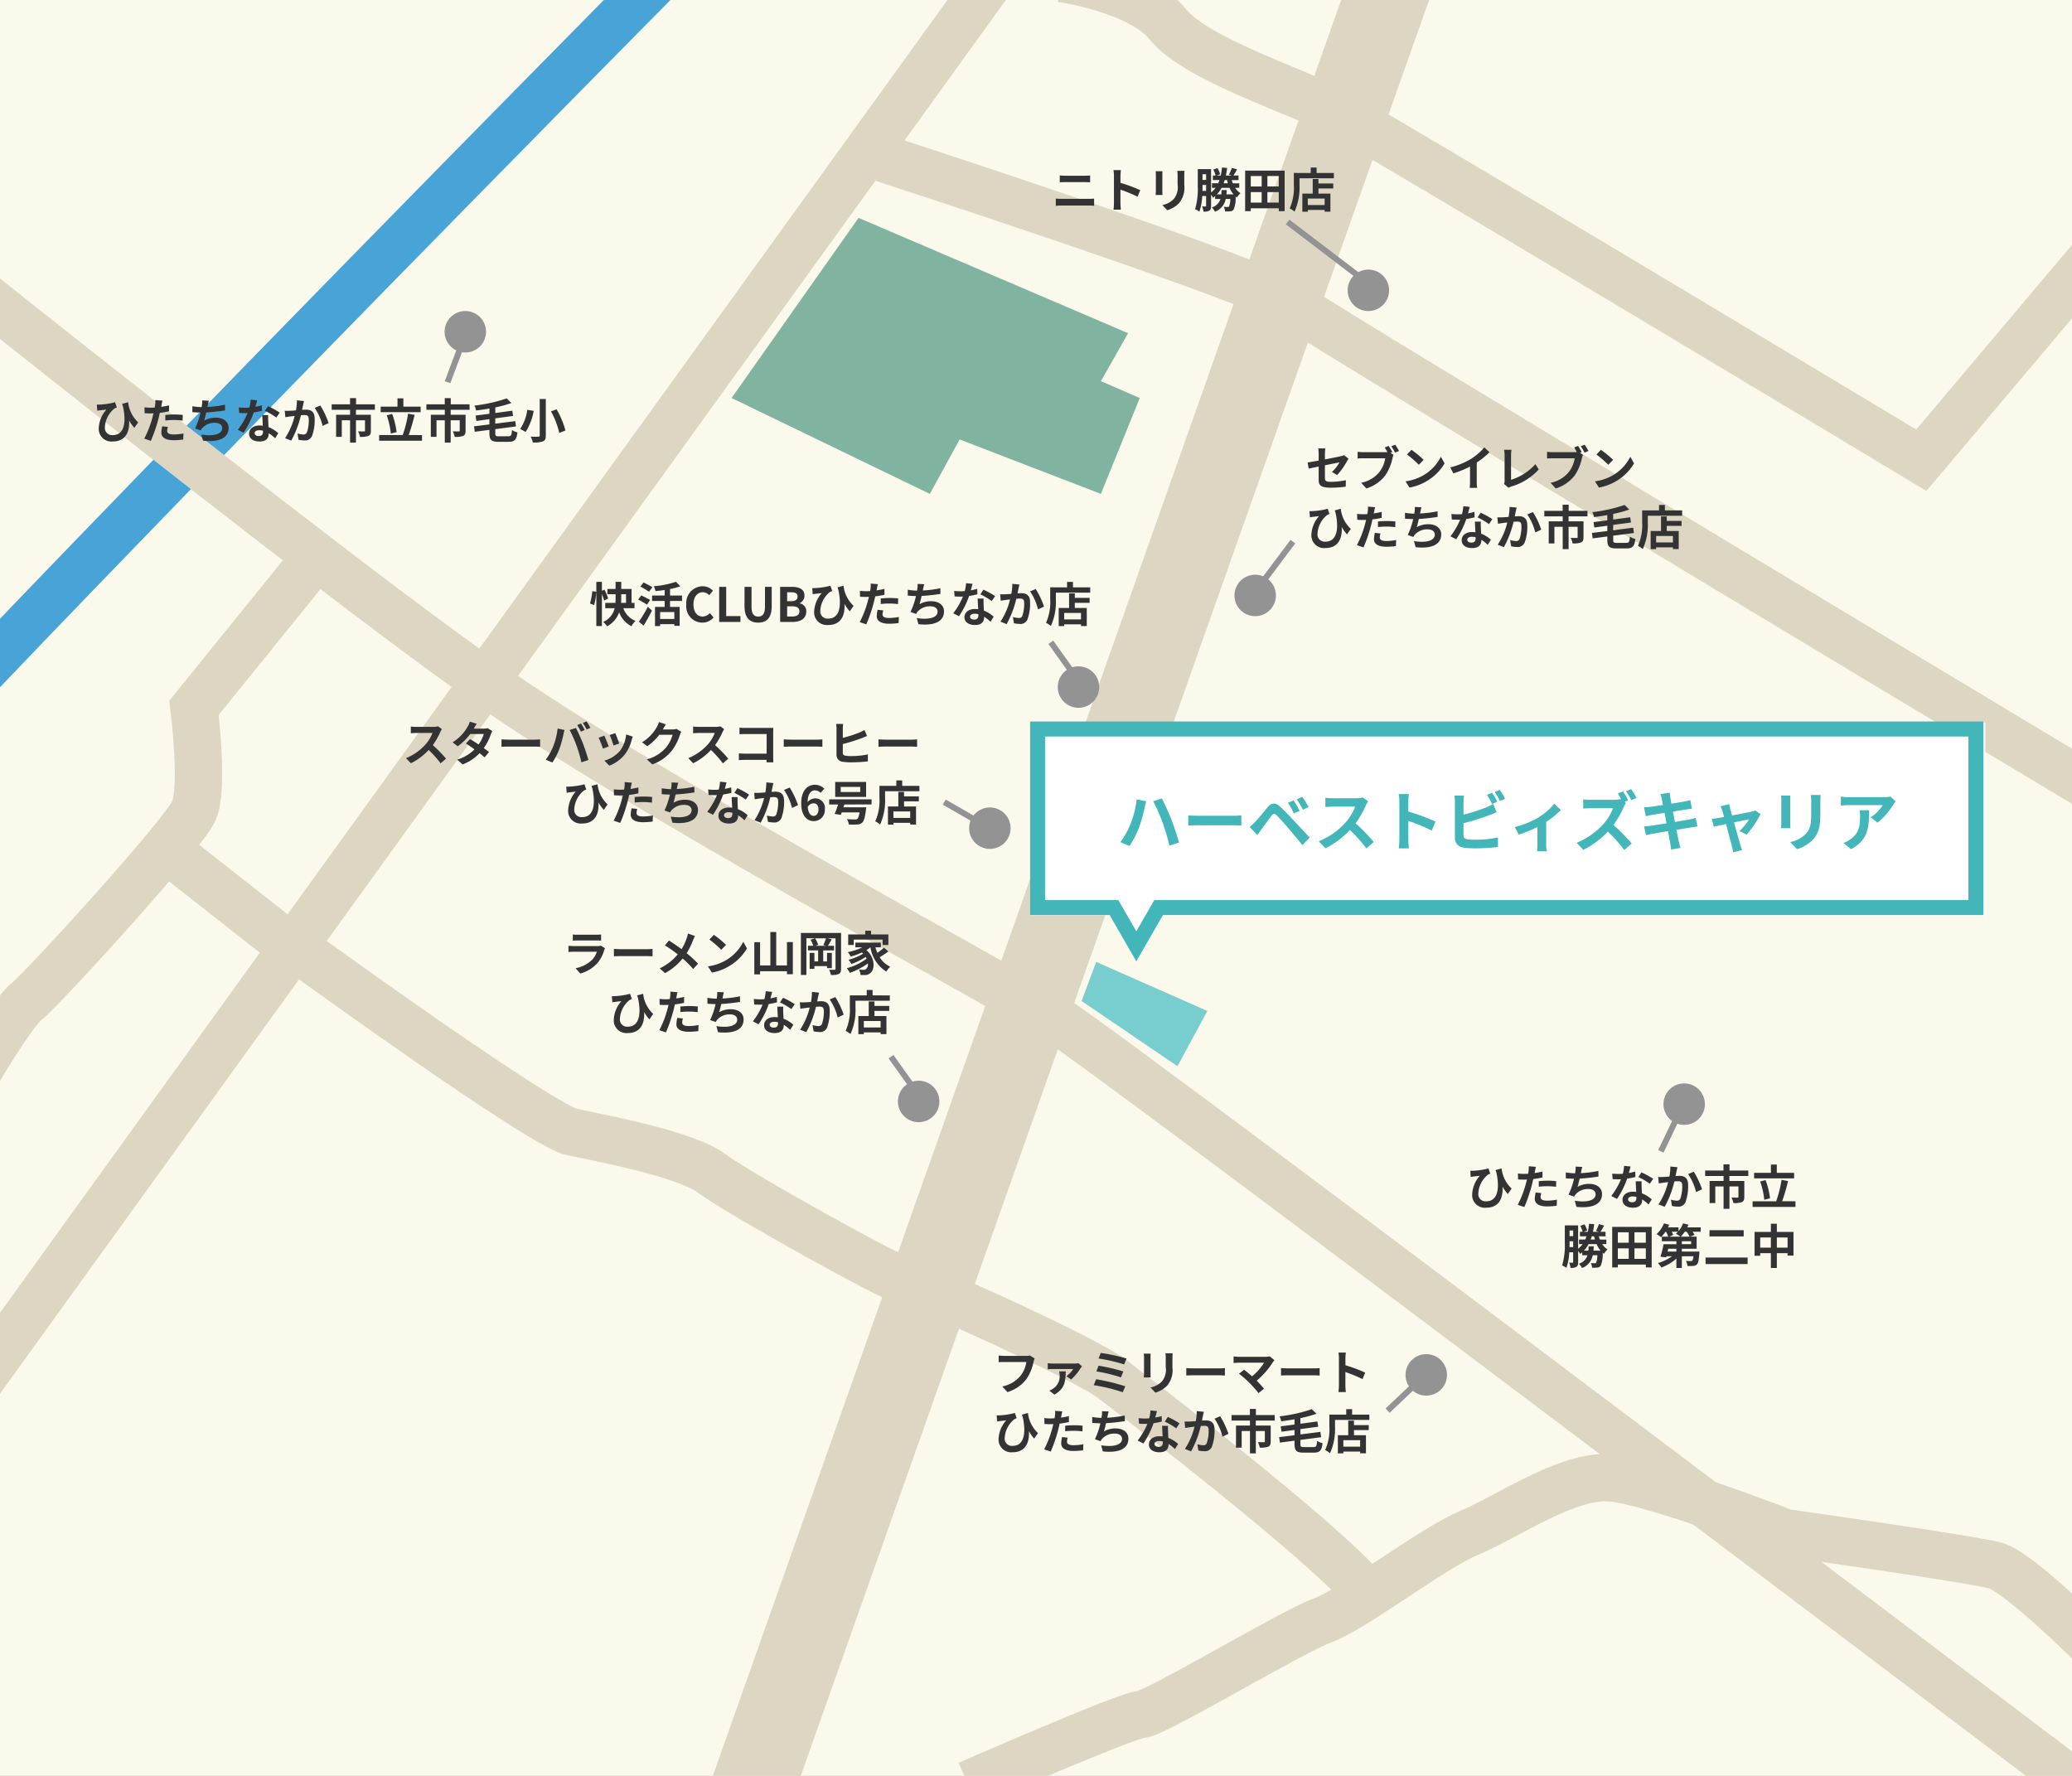 <svg xmlns="http://www.w3.org/2000/svg" xmlns:xlink="http://www.w3.org/1999/xlink" width="350" height="300" viewBox="0 0 350 300">
  <rect x="0" y="0" width="350" height="300" fill="#808080" stroke="none"/>
  <defs>
    <clipPath id="clip-path">
      <path id="パス_2575" data-name="パス 2575" d="M0,0H350V300H0Z" transform="translate(130 1992)" fill="#fff" stroke="#707070" stroke-width="1"/>
    </clipPath>
  </defs>
  <g id="img-outline_map04" transform="translate(-130 -1992)" clip-path="url(#clip-path)" style="isolation: isolate">
    <g id="パス_2572" data-name="パス 2572" transform="translate(114 1972)" fill="#fbf8ec">
      <path d="M 392.5 334.5 L 0.5 334.5 L 0.5 0.5 L 392.5 0.5 L 392.5 334.5 Z" stroke="none"/>
      <path d="M 1 1 L 1 334 L 392 334 L 392 1 L 1 1 M 0 0 L 393 0 L 393 335 L 0 335 L 0 0 Z" stroke="none" fill="#707070"/>
    </g>
    <path id="パス_2245" data-name="パス 2245" d="M373.422,1968.46,243.1,2336.832" transform="translate(1 -6)" fill="none" stroke="#dcd6c3" stroke-width="14"/>
    <path id="パス_2247" data-name="パス 2247" d="M262.333,1967.017s-174.207,175.53-175.65,183.224" fill="none" stroke="#48a3d7" stroke-width="8"/>
    <path id="パス_2246" data-name="パス 2246" d="M92,2010.78s97.717,78.868,126.09,97.624,80.311,46.648,90.41,52.9,198.613,149.08,198.613,149.08" transform="translate(0 3)" fill="none" stroke="#dcd6c3" stroke-width="8"/>
    <path id="パス_2248" data-name="パス 2248" d="M299.557,1985.651,114.575,2241.973" fill="none" stroke="#dcd6c3" stroke-width="8"/>
    <path id="パス_2249" data-name="パス 2249" d="M272.027,2027.807l-21.451,30.426,33.49,16.2,5.035-9.193,23.859,9.193,6.567-16.2-6.567-2.845,4.6-8.1Z" transform="translate(3 1)" fill="#80b4a0"/>
    <path id="パス_2250" data-name="パス 2250" d="M276.428,2017.86s66.217,21.456,71.766,25.525,141.312,85.453,141.312,85.453" fill="none" stroke="#dcd6c3" stroke-width="8"/>
    <path id="パス_2251" data-name="パス 2251" d="M309.259,1988.36s13.225,1.849,18.034,7.768,21.363,11.1,28.484,14.8,98.771,58.819,98.771,58.819l35.883-42.542" fill="none" stroke="#dcd6c3" stroke-width="8"/>
    <path id="パス_2252" data-name="パス 2252" d="M182.559,2153.995s38.842,28.114,44.021,29.224,19.236,3.7,23.675,7.029,30.334,17.756,32.554,18.126,30.334,12.948,35.143,16.647,40.437,31.049,43.767,37.338" fill="none" stroke="#dcd6c3" stroke-width="8"/>
    <path id="パス_2253" data-name="パス 2253" d="M293.537,2293.457s27-11.837,29.224-11.837,25.525-14.057,30.7-15.907,18.5-12.208,24.785-14.8,16.647-9.988,24.045-9.248,29.224,9.248,29.224,9.248,31.444,4.439,35.513,5.549,17.017,14.057,17.017,14.057" fill="none" stroke="#dcd6c3" stroke-width="8"/>
    <path id="パス_2254" data-name="パス 2254" d="M182.559,2087.1l-19.791,24.472s1.707,13.374,0,17.358-25.61,30.163-28.171,32.155-8.821,12.805-8.821,12.805" fill="none" stroke="#dcd6c3" stroke-width="8"/>
    <path id="パス_2255" data-name="パス 2255" d="M158.5,2135.759l23.9,18.781" fill="none" stroke="#dcd6c3" stroke-width="8"/>
    <path id="パス_2548" data-name="パス 2548" d="M1.36-5.432v1.16C1.632-4.288,2-4.3,2.3-4.3h3.3c.28,0,.656.024.888.032v-1.16c-.224.024-.568.048-.888.048H2.3C2.024-5.384,1.648-5.4,1.36-5.432ZM.688-1.52V-.3c.3-.024.688-.048,1-.048H6.28A8.69,8.69,0,0,1,7.16-.3V-1.52a8.109,8.109,0,0,1-.88.048H1.688C1.376-1.472,1-1.5.688-1.52Zm9.824.752a8.787,8.787,0,0,1-.08,1.12H11.68c-.032-.328-.072-.888-.072-1.12V-3.032A23.107,23.107,0,0,1,14.5-1.84l.456-1.1a26.128,26.128,0,0,0-3.344-1.24V-5.368a8.7,8.7,0,0,1,.072-.96H10.432a5.553,5.553,0,0,1,.08.96Zm11.912-5.44H21.216a5.643,5.643,0,0,1,.048.8v1.52a3.129,3.129,0,0,1-.656,2.448,3.619,3.619,0,0,1-1.92,1.008l.832.88A4.71,4.71,0,0,0,21.464-.7a4.076,4.076,0,0,0,.928-3.12V-5.408C22.392-5.728,22.408-5.984,22.424-6.208Zm-3.712.064H17.56a5.68,5.68,0,0,1,.032.616v2.7c0,.24-.032.552-.04.7h1.16c-.016-.184-.024-.5-.024-.7v-2.7C18.688-5.784,18.7-5.96,18.712-6.144Zm10.8,3.912c.024-.232.04-.472.056-.728H28.7c-.016.256-.032.5-.056.728H27.9a5.231,5.231,0,0,0,.792-1.1H30.04a4.31,4.31,0,0,0,.664,1.1Zm.1-2.416c.048.184.1.368.144.544h-.72c.064-.176.128-.36.184-.544ZM25.464-2.824c.008-.272.008-.536.008-.776v-.216h.608v.992ZM26.08-5.64v.96h-.608v-.96Zm5.6,2.3V-4.1H30.6c-.072-.176-.136-.36-.192-.544h1.144v-.768H30.7c.176-.28.4-.656.616-1.04l-.88-.256a8.463,8.463,0,0,1-.5,1.136l.5.16H29.416c.088-.4.16-.832.216-1.28l-.864-.08a13.089,13.089,0,0,1-.216,1.36h-.7l.6-.216A4.342,4.342,0,0,0,28-6.664l-.712.24a4.29,4.29,0,0,1,.392,1.008h-.456v.768h1.112a5.5,5.5,0,0,1-.216.544H27.072v.768h.608a3.715,3.715,0,0,1-.76.784V-6.5H24.672v2.9A11.928,11.928,0,0,1,24.216.272a3.223,3.223,0,0,1,.728.408,9.288,9.288,0,0,0,.48-2.632h.656V-.32c0,.1-.024.136-.1.136s-.336,0-.584-.016a3.363,3.363,0,0,1,.24.88,1.815,1.815,0,0,0,1-.168C26.864.36,26.92.1,26.92-.3V-2.168a3.786,3.786,0,0,1,.344.5c.12-.088.232-.184.344-.28v.5H28.5A2.166,2.166,0,0,1,27.04-.024,2.486,2.486,0,0,1,27.576.7a2.851,2.851,0,0,0,1.816-2.16h.768a3.28,3.28,0,0,1-.2,1.272.3.3,0,0,1-.248.088,6.269,6.269,0,0,1-.656-.04,1.96,1.96,0,0,1,.224.792,6.983,6.983,0,0,0,.88-.024.84.84,0,0,0,.552-.264,4.984,4.984,0,0,0,.352-2.24,2.41,2.41,0,0,0,.224.176,3.355,3.355,0,0,1,.6-.736,2.845,2.845,0,0,1-.9-.9Zm4.752,2.5V-2.616h1.92V-.84ZM33.624-2.616h1.84V-.84h-1.84Zm1.84-2.712v1.76h-1.84v-1.76Zm2.888,1.76h-1.92v-1.76h1.92Zm-5.68-2.68V.608h.952V.12h4.728V.608h.992V-6.248ZM46.1-.432h-2.84V-1.52H46.1ZM45.056-4.824h-.968V-2.36H42.336V.7h.928V.4H46.1V.688h.976V-2.36H45.056v-.872h2.5v-.84h-2.5Zm-.312-1.024v-.92h-.992v.92H40.9v2.016A8.522,8.522,0,0,1,40.192.144a4.419,4.419,0,0,1,.824.536,9.95,9.95,0,0,0,.84-4.512V-4.944h5.8v-.9Z" transform="translate(307.655 2027.066)" fill="#333"/>
    <path id="パス_2549" data-name="パス 2549" d="M.7-5.72l.08,1.04c.176-.032.3-.048.48-.072C1.5-4.784,2-4.84,2.312-4.872A5.044,5.044,0,0,0,1.024-1.648,2.137,2.137,0,0,0,3.4.512c2.24,0,2.864-1.728,2.752-3.552A7.4,7.4,0,0,0,7.04-1.792l.648-.928a5.451,5.451,0,0,1-1.7-3.4l-1.016.28.144.432c.64,2.928.088,4.84-1.688,4.84a1.212,1.212,0,0,1-1.368-1.3A4.348,4.348,0,0,1,3.68-5.056a2.9,2.9,0,0,1,.4-.176l-.3-.888a12.234,12.234,0,0,1-2.624.4A4.334,4.334,0,0,1,.7-5.72ZM12.7-1.952l-.952-.1A5.594,5.594,0,0,0,11.6-.976C11.6-.168,12.328.3,13.672.3A12.842,12.842,0,0,0,15.3.184l.04-1.024a9.389,9.389,0,0,1-1.664.168c-.856,0-1.1-.264-1.1-.616A2.741,2.741,0,0,1,12.7-1.952Zm-.9-4.432-1.224-.1a4.1,4.1,0,0,1-.024.808q-.024.192-.072.456-.372.024-.72.024a7.917,7.917,0,0,1-1.008-.064l.024,1c.28.016.584.032.968.032.168,0,.344-.008.528-.016-.048.232-.112.456-.168.672A17.321,17.321,0,0,1,8.712.032L9.824.408A24.86,24.86,0,0,0,11.1-3.3c.088-.328.168-.68.24-1.024a14.727,14.727,0,0,0,1.56-.264v-1c-.44.1-.888.192-1.336.256.024-.112.048-.216.064-.3C11.656-5.808,11.728-6.168,11.792-6.384Zm.472,2.416v.936a13.745,13.745,0,0,1,1.544-.08,11.728,11.728,0,0,1,1.376.1l.024-.96A14.068,14.068,0,0,0,13.8-4.048C13.288-4.048,12.712-4.008,12.264-3.968Zm7.36-2.408-1.136-.048a3.628,3.628,0,0,1-.04.808c-.016.1-.032.208-.048.328a11.434,11.434,0,0,1-1.568-.152v.992c.408.04.88.064,1.384.072A12.8,12.8,0,0,1,17.3-1.688l.944.336a2.956,2.956,0,0,1,.224-.352,2.768,2.768,0,0,1,2.216-.936c.784,0,1.192.4,1.192.88,0,1.176-1.768,1.392-3.52,1.1L18.64.376c2.584.28,4.32-.368,4.32-2.168,0-1.024-.856-1.712-2.152-1.712a3.9,3.9,0,0,0-1.984.5c.12-.392.248-.9.36-1.392,1.072-.056,2.344-.208,3.176-.344l-.016-.952a19.588,19.588,0,0,1-2.96.376c.016-.088.032-.176.048-.248C19.488-5.824,19.536-6.1,19.624-6.376Zm8.152-.064-1.1-.112a6.727,6.727,0,0,1-.216,1.336c-.248.024-.488.032-.728.032a10.107,10.107,0,0,1-1.064-.056l.072.928c.344.024.672.032,1,.032.136,0,.272,0,.416-.008A12.6,12.6,0,0,1,24.52-1.464l.968.5A14.741,14.741,0,0,0,27.2-4.392a13.879,13.879,0,0,0,1.4-.28L28.568-5.6a9.807,9.807,0,0,1-1.08.256C27.608-5.776,27.712-6.184,27.776-6.44ZM27.36-.9c0-.28.3-.488.76-.488a2.874,2.874,0,0,1,.648.08v.16c0,.44-.168.744-.72.744C27.608-.408,27.36-.608,27.36-.9Zm2.288-3.048h-1c.016.488.056,1.2.088,1.792-.184-.016-.36-.032-.552-.032-1.112,0-1.768.6-1.768,1.384,0,.88.784,1.32,1.776,1.32,1.136,0,1.544-.576,1.544-1.32v-.08a6.782,6.782,0,0,1,1.08.856l.536-.856A5.232,5.232,0,0,0,29.7-1.912c-.016-.4-.04-.784-.048-1.016C29.64-3.28,29.624-3.616,29.648-3.952Zm1.376.424.568-.84a13.78,13.78,0,0,0-1.976-1.088l-.512.792A11.546,11.546,0,0,1,31.024-3.528ZM35.7-6.32,34.5-6.44a8.867,8.867,0,0,1-.168,1.7c-.408.032-.784.056-1.032.064a7.638,7.638,0,0,1-.856,0l.1,1.088c.24-.04.664-.1.888-.136.152-.016.4-.048.688-.08A12.026,12.026,0,0,1,32.5-.048l1.04.416A16.86,16.86,0,0,0,35.176-3.92c.224-.016.424-.032.552-.032.5,0,.776.088.776.728a6.368,6.368,0,0,1-.32,2.216.593.593,0,0,1-.6.344A4.687,4.687,0,0,1,34.6-.832L34.776.224a5.175,5.175,0,0,0,.96.112A1.278,1.278,0,0,0,37.048-.4,7.838,7.838,0,0,0,37.5-3.336c0-1.152-.6-1.528-1.448-1.528-.168,0-.408.016-.672.032.056-.288.112-.584.168-.824C35.592-5.856,35.648-6.112,35.7-6.32Zm2.752.752L37.5-5.16A9.2,9.2,0,0,1,38.84-2.12l1.016-.472A13.827,13.827,0,0,0,38.448-5.568Zm9.216.728v-.928H44.488v-1.04H43.472v1.04h-3.1v.928H43.48V-4H41.12V-.264h.96V-3.072h1.4V.7h.992V-3.072H46v1.76c0,.088-.04.128-.168.128s-.6,0-1-.016a3.415,3.415,0,0,1,.32.936,3.815,3.815,0,0,0,1.416-.16c.328-.144.424-.416.424-.872V-4h-2.52v-.84ZM55.4-5.376H52.48V-6.768h-.992v1.392h-2.84v.936H55.4Zm-4.064,4.3a13.084,13.084,0,0,0-.752-3.072l-.912.24A12.97,12.97,0,0,1,50.36-.816Zm2.048.5a32.558,32.558,0,0,0,1-3.408l-1.1-.2a19.994,19.994,0,0,1-.912,3.608H48.392V.384h7.24V-.568ZM63.664-4.84v-.928H60.488v-1.04H59.472v1.04h-3.1v.928H59.48V-4H57.12V-.264h.96V-3.072h1.4V.7h.992V-3.072H62v1.76c0,.088-.04.128-.168.128s-.6,0-1-.016a3.415,3.415,0,0,1,.32.936,3.815,3.815,0,0,0,1.416-.16c.328-.144.424-.416.424-.872V-4h-2.52v-.84ZM68.616-.36c-.528,0-.608-.064-.608-.512v-.7l3.5-.456-.128-.9-3.376.432v-.9L71.016-3.8l-.136-.888L68.008-4.3v-.944a19.546,19.546,0,0,0,2.72-.744l-.792-.776A25.586,25.586,0,0,1,64.48-5.552a2.93,2.93,0,0,1,.288.832c.728-.088,1.5-.2,2.248-.336v.888l-2.336.3.136.912,2.2-.3v.888l-2.6.32.128.92,2.472-.32v.568c0,1.128.328,1.448,1.512,1.448h1.76c1.032,0,1.32-.4,1.464-1.592a3.272,3.272,0,0,1-.928-.392c-.056.872-.144,1.048-.616,1.048Zm6.9-6.3V-.5c0,.152-.064.208-.24.208S74.5-.28,73.984-.3a4.281,4.281,0,0,1,.376.992A4.892,4.892,0,0,0,76.056.5c.352-.152.488-.416.488-1V-6.664Zm1.9,2.088a13.754,13.754,0,0,1,1.4,3.64l1.04-.408a13.991,13.991,0,0,0-1.5-3.584Zm-4-.264a7.747,7.747,0,0,1-1.208,3.248,8.013,8.013,0,0,1,.928.5A10.227,10.227,0,0,0,74.5-4.656Z" transform="translate(145.655 2066.066)" fill="#333"/>
    <path id="パス_2550" data-name="パス 2550" d="M.864-2.864a10.644,10.644,0,0,0,.36-2.248L.544-5.2A9.583,9.583,0,0,1,.152-3.112Zm2.368-1.08a8.944,8.944,0,0,0-.624-1.512l-.432.184v-1.5H1.232V.688h.944V-4.7a7.081,7.081,0,0,1,.36,1.08ZM5.44-4.688h.808v1.464H5.416c.016-.248.024-.488.024-.728ZM7.68-2.32v-.9h-.5V-5.568H5.44V-6.776H4.48v1.208H3.1v.88H4.48v.728c0,.24,0,.48-.024.736H2.736v.9H4.328A3.357,3.357,0,0,1,2.384,0a4.118,4.118,0,0,1,.672.736A4.354,4.354,0,0,0,5.088-1.632,4.174,4.174,0,0,0,7.168.72a3.754,3.754,0,0,1,.672-.9A3.57,3.57,0,0,1,5.792-2.32ZM10.7-5.872c-.344-.224-1.04-.576-1.488-.8l-.536.688a16.555,16.555,0,0,1,1.456.88Zm-.384,2.16c-.352-.216-1.064-.56-1.5-.776l-.512.7c.472.256,1.16.632,1.488.864ZM9.216.608c.488-.776.992-1.688,1.416-2.528l-.7-.64A23.644,23.644,0,0,1,8.416-.04ZM14.408-.5h-2.4V-1.672h2.4Zm1.3-3.048v-.912H13.68v-1.1a10.916,10.916,0,0,0,1.736-.472l-.728-.752a15.817,15.817,0,0,1-3.744.752,3.4,3.4,0,0,1,.28.816c.5-.048,1.032-.1,1.552-.184v.936H10.648v.912h2.128v1.008H11.144V.7h.864V.368h2.4V.656h.9V-2.536H13.68V-3.544ZM19.144.112A2.4,2.4,0,0,0,21.032-.76L20.408-1.5a1.633,1.633,0,0,1-1.224.584c-.936,0-1.544-.776-1.544-2.064,0-1.272.672-2.04,1.568-2.04a1.56,1.56,0,0,1,1.1.5l.616-.752a2.415,2.415,0,0,0-1.736-.76,2.81,2.81,0,0,0-2.752,3.1A2.726,2.726,0,0,0,19.144.112ZM21.984,0h3.592V-.992H23.168V-5.928H21.984Zm6.584.112c1.448,0,2.288-.808,2.288-2.776V-5.928H29.72V-2.56c0,1.232-.448,1.648-1.152,1.648-.688,0-1.12-.416-1.12-1.648V-5.928H26.264v3.264C26.264-.7,27.128.112,28.568.112ZM32.28,0h2.112c1.3,0,2.3-.552,2.3-1.744a1.346,1.346,0,0,0-1.112-1.4v-.04a1.343,1.343,0,0,0,.808-1.28c0-1.1-.928-1.464-2.144-1.464H32.28Zm1.184-3.512v-1.5h.7c.712,0,1.064.208,1.064.728,0,.472-.328.776-1.08.776Zm0,2.6V-2.64h.824c.816,0,1.248.248,1.248.824,0,.616-.44.9-1.248.9ZM37.7-5.72l.08,1.04c.176-.032.3-.048.48-.072.232-.032.736-.088,1.048-.12a5.044,5.044,0,0,0-1.288,3.224A2.137,2.137,0,0,0,40.4.512c2.24,0,2.864-1.728,2.752-3.552a7.4,7.4,0,0,0,.888,1.248l.648-.928a5.451,5.451,0,0,1-1.7-3.4l-1.016.28.144.432c.64,2.928.088,4.84-1.688,4.84a1.212,1.212,0,0,1-1.368-1.3A4.348,4.348,0,0,1,40.68-5.056a2.9,2.9,0,0,1,.4-.176l-.3-.888a12.234,12.234,0,0,1-2.624.4A4.334,4.334,0,0,1,37.7-5.72ZM49.7-1.952l-.952-.1A5.594,5.594,0,0,0,48.6-.976C48.6-.168,49.328.3,50.672.3A12.842,12.842,0,0,0,52.3.184l.04-1.024a9.389,9.389,0,0,1-1.664.168c-.856,0-1.1-.264-1.1-.616A2.741,2.741,0,0,1,49.7-1.952Zm-.9-4.432-1.224-.1a4.1,4.1,0,0,1-.024.808q-.024.192-.072.456-.372.024-.72.024a7.917,7.917,0,0,1-1.008-.064l.024,1c.28.016.584.032.968.032.168,0,.344-.008.528-.016-.048.232-.112.456-.168.672a17.321,17.321,0,0,1-1.384,3.6l1.112.376A24.86,24.86,0,0,0,48.1-3.3c.088-.328.168-.68.24-1.024a14.727,14.727,0,0,0,1.56-.264v-1c-.44.1-.888.192-1.336.256.024-.112.048-.216.064-.3C48.656-5.808,48.728-6.168,48.792-6.384Zm.472,2.416v.936a13.745,13.745,0,0,1,1.544-.08,11.728,11.728,0,0,1,1.376.1l.024-.96A14.068,14.068,0,0,0,50.8-4.048C50.288-4.048,49.712-4.008,49.264-3.968Zm7.36-2.408-1.136-.048a3.628,3.628,0,0,1-.04.808c-.016.1-.032.208-.048.328a11.434,11.434,0,0,1-1.568-.152v.992c.408.04.88.064,1.384.072A12.8,12.8,0,0,1,54.3-1.688l.944.336a2.956,2.956,0,0,1,.224-.352,2.768,2.768,0,0,1,2.216-.936c.784,0,1.192.4,1.192.88,0,1.176-1.768,1.392-3.52,1.1L55.64.376c2.584.28,4.32-.368,4.32-2.168,0-1.024-.856-1.712-2.152-1.712a3.9,3.9,0,0,0-1.984.5c.12-.392.248-.9.36-1.392,1.072-.056,2.344-.208,3.176-.344l-.016-.952a19.588,19.588,0,0,1-2.96.376c.016-.088.032-.176.048-.248C56.488-5.824,56.536-6.1,56.624-6.376Zm8.152-.064-1.1-.112a6.728,6.728,0,0,1-.216,1.336c-.248.024-.488.032-.728.032a10.106,10.106,0,0,1-1.064-.056l.072.928c.344.024.672.032,1,.032.136,0,.272,0,.416-.008A12.6,12.6,0,0,1,61.52-1.464l.968.5A14.74,14.74,0,0,0,64.2-4.392a13.878,13.878,0,0,0,1.4-.28L65.568-5.6a9.808,9.808,0,0,1-1.08.256C64.608-5.776,64.712-6.184,64.776-6.44ZM64.36-.9c0-.28.3-.488.76-.488a2.874,2.874,0,0,1,.648.08v.16c0,.44-.168.744-.72.744C64.608-.408,64.36-.608,64.36-.9Zm2.288-3.048h-1c.016.488.056,1.2.088,1.792-.184-.016-.36-.032-.552-.032-1.112,0-1.768.6-1.768,1.384,0,.88.784,1.32,1.776,1.32,1.136,0,1.544-.576,1.544-1.32v-.08a6.782,6.782,0,0,1,1.08.856l.536-.856A5.231,5.231,0,0,0,66.7-1.912c-.016-.4-.04-.784-.048-1.016C66.64-3.28,66.624-3.616,66.648-3.952Zm1.376.424.568-.84a13.781,13.781,0,0,0-1.976-1.088l-.512.792A11.547,11.547,0,0,1,68.024-3.528ZM72.7-6.32,71.5-6.44a8.867,8.867,0,0,1-.168,1.7c-.408.032-.784.056-1.032.064a7.638,7.638,0,0,1-.856,0l.1,1.088c.24-.04.664-.1.888-.136.152-.016.4-.048.688-.08A12.026,12.026,0,0,1,69.5-.048l1.04.416A16.86,16.86,0,0,0,72.176-3.92c.224-.016.424-.032.552-.032.5,0,.776.088.776.728a6.368,6.368,0,0,1-.32,2.216.593.593,0,0,1-.6.344A4.687,4.687,0,0,1,71.6-.832L71.776.224a5.175,5.175,0,0,0,.96.112A1.278,1.278,0,0,0,74.048-.4,7.838,7.838,0,0,0,74.5-3.336c0-1.152-.6-1.528-1.448-1.528-.168,0-.408.016-.672.032.056-.288.112-.584.168-.824C72.592-5.856,72.648-6.112,72.7-6.32Zm2.752.752L74.5-5.16A9.2,9.2,0,0,1,75.84-2.12l1.016-.472A13.828,13.828,0,0,0,75.448-5.568ZM83.1-.432h-2.84V-1.52H83.1ZM82.056-4.824h-.968V-2.36H79.336V.7h.928V.4H83.1V.688h.976V-2.36H82.056v-.872h2.5v-.84h-2.5Zm-.312-1.024v-.92h-.992v.92H77.9v2.016A8.522,8.522,0,0,1,77.192.144a4.419,4.419,0,0,1,.824.536,9.95,9.95,0,0,0,.84-4.512V-4.944h5.8v-.9Z" transform="translate(229.5 2097.066)" fill="#333"/>
    <path id="パス_2551" data-name="パス 2551" d="M-53.9-6.136V-5.1c.232-.016.576-.024.832-.024H-50c.288,0,.664.008.88.024V-6.136a7.543,7.543,0,0,1-.864.04h-3.08A6.744,6.744,0,0,1-53.9-6.136Zm5.448,2.32-.712-.44a1.688,1.688,0,0,1-.584.08H-53.7c-.248,0-.592-.024-.928-.048v1.04c.336-.032.736-.04.928-.04h3.864a3.471,3.471,0,0,1-.824,1.384,5.4,5.4,0,0,1-2.768,1.4l.792.9a5.991,5.991,0,0,0,2.856-1.728A5.749,5.749,0,0,0-48.6-3.48,2.963,2.963,0,0,1-48.448-3.816Zm1.5.112v1.256c.3-.024.832-.04,1.288-.04h4.3c.336,0,.744.032.936.04V-3.7c-.208.016-.56.048-.936.048h-4.3C-46.072-3.656-46.656-3.68-46.944-3.7ZM-33.256-5.88-34.448-6.3a4.99,4.99,0,0,1-.192.736,8.3,8.3,0,0,1-.888,1.9c-.648-.48-1.488-1.056-2.128-1.448l-.68.816a22,22,0,0,1,2.16,1.52,8.8,8.8,0,0,1-3.04,2.36l.9.808a10,10,0,0,0,2.976-2.472A16.108,16.108,0,0,1-33.568-.3l.824-.912a20.947,20.947,0,0,0-1.92-1.768A12.082,12.082,0,0,0-33.592-5.16C-33.512-5.344-33.36-5.7-33.256-5.88Zm3.184-.2-.752.8a16.634,16.634,0,0,1,2,1.728l.816-.832A16.157,16.157,0,0,0-30.072-6.08Zm-1,5.328L-30.4.3A8.664,8.664,0,0,0-27.432-.824a8.507,8.507,0,0,0,2.96-2.96L-25.1-4.912A7.533,7.533,0,0,1-28.008-1.8,8.245,8.245,0,0,1-31.072-.752Zm13.352-4.1V-.912h-1.816V-6.56h-.992V-.912h-1.736V-4.84h-.976V.6h.976V.072h4.544v.5h.992V-4.856Zm6.6.632h-1.808l.472-.176a3.612,3.612,0,0,0-.528-1.1h1.864a8.03,8.03,0,0,1-.464,1.136ZM-8.584-6.4h-6.784V.7h.928V-5.5h1.424l-.728.256a3.685,3.685,0,0,1,.456,1.016h-.888v.776h1.72v1.864h-.632V-3.032h-.8v2.7h.8V-.8h2.136v.344h.808V-3.032h-.808v1.448H-11.6V-3.448h1.832v-.776H-10.8c.184-.3.416-.712.64-1.1l-.7-.168H-9.52V-.344c0,.136-.048.176-.176.176s-.536.008-.9-.016A3.436,3.436,0,0,1-10.3.7,2.978,2.978,0,0,0-8.976.536c.3-.16.392-.4.392-.872ZM-6.44-5.28h4.872v.92h.976V-6.144H-3.52v-.624H-4.5v.624h-2.88V-4.36h.936Zm5.1,1.368a9.623,9.623,0,0,1-1.112.872,7.073,7.073,0,0,1-.328-.928h.912v-.8h-4.3v.8h1.168A9.67,9.67,0,0,1-7.44-3.16a5.641,5.641,0,0,1,.488.744,11.934,11.934,0,0,0,1.9-.68c.072.064.136.128.2.192a8.615,8.615,0,0,1-2.472,1.04,3.422,3.422,0,0,1,.48.72,11.787,11.787,0,0,0,2.424-1.2,3.121,3.121,0,0,1,.152.28A9.2,9.2,0,0,1-7.608-.448a4.1,4.1,0,0,1,.5.792A12.337,12.337,0,0,0-4.056-1.24a1.044,1.044,0,0,1-.264.9.569.569,0,0,1-.48.168c-.208,0-.464-.016-.768-.04A2,2,0,0,1-5.3.7a6.632,6.632,0,0,0,.68.016A1.316,1.316,0,0,0-3.64.376C-2.848-.2-2.792-2.192-4.3-3.5a5.143,5.143,0,0,0,.664-.464h.016A5.885,5.885,0,0,0-.944.128,4,4,0,0,1-.28-.7,4.078,4.078,0,0,1-2.064-2.3,14.533,14.533,0,0,0-.592-3.272ZM-47.3,4.28l.08,1.04c.176-.032.3-.048.48-.072.232-.032.736-.088,1.048-.12a5.044,5.044,0,0,0-1.288,3.224,2.137,2.137,0,0,0,2.376,2.16c2.24,0,2.864-1.728,2.752-3.552a7.4,7.4,0,0,0,.888,1.248l.648-.928a5.451,5.451,0,0,1-1.7-3.4l-1.016.28.144.432c.64,2.928.088,4.84-1.688,4.84a1.212,1.212,0,0,1-1.368-1.3A4.348,4.348,0,0,1-44.32,4.944a2.9,2.9,0,0,1,.4-.176l-.3-.888a12.234,12.234,0,0,1-2.624.4A4.334,4.334,0,0,1-47.3,4.28ZM-35.3,8.048l-.952-.1A5.594,5.594,0,0,0-36.4,9.024c0,.808.728,1.272,2.072,1.272a12.842,12.842,0,0,0,1.632-.112l.04-1.024a9.389,9.389,0,0,1-1.664.168c-.856,0-1.1-.264-1.1-.616A2.741,2.741,0,0,1-35.3,8.048Zm-.9-4.432-1.224-.1a4.1,4.1,0,0,1-.024.808q-.024.192-.072.456-.372.024-.72.024a7.917,7.917,0,0,1-1.008-.064l.024,1c.28.016.584.032.968.032.168,0,.344-.008.528-.016-.048.232-.112.456-.168.672a17.321,17.321,0,0,1-1.384,3.6l1.112.376A24.86,24.86,0,0,0-36.9,6.7c.088-.328.168-.68.24-1.024a14.727,14.727,0,0,0,1.56-.264v-1c-.44.1-.888.192-1.336.256.024-.112.048-.216.064-.3C-36.344,4.192-36.272,3.832-36.208,3.616Zm.472,2.416v.936a13.745,13.745,0,0,1,1.544-.08,11.728,11.728,0,0,1,1.376.1l.024-.96A14.068,14.068,0,0,0-34.2,5.952C-34.712,5.952-35.288,5.992-35.736,6.032Zm7.36-2.408-1.136-.048a3.628,3.628,0,0,1-.04.808c-.016.1-.032.208-.048.328a11.434,11.434,0,0,1-1.568-.152v.992c.408.04.88.064,1.384.072A12.8,12.8,0,0,1-30.7,8.312l.944.336a2.957,2.957,0,0,1,.224-.352,2.768,2.768,0,0,1,2.216-.936c.784,0,1.192.4,1.192.88,0,1.176-1.768,1.392-3.52,1.1l.28,1.032c2.584.28,4.32-.368,4.32-2.168,0-1.024-.856-1.712-2.152-1.712a3.9,3.9,0,0,0-1.984.5c.12-.392.248-.9.36-1.392,1.072-.056,2.344-.208,3.176-.344l-.016-.952a19.588,19.588,0,0,1-2.96.376c.016-.088.032-.176.048-.248C-28.512,4.176-28.464,3.9-28.376,3.624Zm8.152-.064-1.1-.112a6.727,6.727,0,0,1-.216,1.336c-.248.024-.488.032-.728.032a10.107,10.107,0,0,1-1.064-.056l.072.928c.344.024.672.032,1,.032.136,0,.272,0,.416-.008A12.6,12.6,0,0,1-23.48,8.536l.968.5A14.741,14.741,0,0,0-20.8,5.608a13.879,13.879,0,0,0,1.4-.28l-.032-.928a9.807,9.807,0,0,1-1.08.256C-20.392,4.224-20.288,3.816-20.224,3.56ZM-20.64,9.1c0-.28.3-.488.76-.488a2.874,2.874,0,0,1,.648.08v.16c0,.44-.168.744-.72.744C-20.392,9.592-20.64,9.392-20.64,9.1Zm2.288-3.048h-1c.016.488.056,1.2.088,1.792-.184-.016-.36-.032-.552-.032-1.112,0-1.768.6-1.768,1.384,0,.88.784,1.32,1.776,1.32,1.136,0,1.544-.576,1.544-1.32v-.08a6.782,6.782,0,0,1,1.08.856l.536-.856A5.232,5.232,0,0,0-18.3,8.088c-.016-.4-.04-.784-.048-1.016C-18.36,6.72-18.376,6.384-18.352,6.048Zm1.376.424.568-.84a13.78,13.78,0,0,0-1.976-1.088l-.512.792A11.546,11.546,0,0,1-16.976,6.472ZM-12.3,3.68-13.5,3.56a8.867,8.867,0,0,1-.168,1.7c-.408.032-.784.056-1.032.064a7.638,7.638,0,0,1-.856,0l.1,1.088c.24-.04.664-.1.888-.136.152-.016.4-.048.688-.08A12.026,12.026,0,0,1-15.5,9.952l1.04.416A16.86,16.86,0,0,0-12.824,6.08c.224-.016.424-.032.552-.032.5,0,.776.088.776.728a6.368,6.368,0,0,1-.32,2.216.593.593,0,0,1-.6.344,4.687,4.687,0,0,1-.984-.168l.176,1.056a5.175,5.175,0,0,0,.96.112A1.278,1.278,0,0,0-10.952,9.6,7.838,7.838,0,0,0-10.5,6.664c0-1.152-.6-1.528-1.448-1.528-.168,0-.408.016-.672.032.056-.288.112-.584.168-.824C-12.408,4.144-12.352,3.888-12.3,3.68Zm2.752.752-.952.408A9.2,9.2,0,0,1-9.16,7.88l1.016-.472A13.827,13.827,0,0,0-9.552,4.432ZM-1.9,9.568h-2.84V8.48H-1.9ZM-2.944,5.176h-.968V7.64H-5.664V10.7h.928v-.3H-1.9v.288H-.92V7.64H-2.944V6.768h2.5v-.84h-2.5Zm-.312-1.024v-.92h-.992v.92H-7.1V6.168a8.522,8.522,0,0,1-.712,3.976,4.419,4.419,0,0,1,.824.536,9.95,9.95,0,0,0,.84-4.512V5.056h5.8v-.9Z" transform="translate(280.655 2156)" fill="#333"/>
    <path id="パス_2552" data-name="パス 2552" d="M-56.888-5.328l-.784-.5a2.682,2.682,0,0,1-.632.064H-62c-.264,0-.72-.04-.96-.064V-4.7c.208-.016.592-.032.952-.032h3.728a5.064,5.064,0,0,1-.936,2.256A5.322,5.322,0,0,1-62.352-.6l.872.952a6.4,6.4,0,0,0,3.216-2.208,8.221,8.221,0,0,0,1.2-2.912A3.5,3.5,0,0,1-56.888-5.328Zm8,1.336-.592-.536a3.206,3.206,0,0,1-.648.056H-53.84a5.653,5.653,0,0,1-.832-.064V-3.5a7.689,7.689,0,0,1,.832-.048h3.472A4.508,4.508,0,0,1-51.52-2.336l.8.56a9.068,9.068,0,0,0,1.592-1.9A3.7,3.7,0,0,1-48.888-3.992Zm-2.744.84h-1.1a3.179,3.179,0,0,1,.056.568A2.42,2.42,0,0,1-53.752-.248,2.858,2.858,0,0,1-54.4.1l.848.68C-51.68-.256-51.68-1.656-51.632-3.152Zm5.912-3.112-.376.944a27.445,27.445,0,0,1,4.328,1l.408-1A29.215,29.215,0,0,0-45.72-6.264Zm-.368,2.152-.368.968A27.814,27.814,0,0,1-42.3-2.136l.392-1A32.979,32.979,0,0,0-46.088-4.112ZM-46.5-1.824l-.4,1.008A28.541,28.541,0,0,1-42.008.376l.44-1A34.188,34.188,0,0,0-46.5-1.824Zm12.92-4.384h-1.208a5.643,5.643,0,0,1,.048.8v1.52a3.129,3.129,0,0,1-.656,2.448,3.619,3.619,0,0,1-1.92,1.008l.832.88A4.71,4.71,0,0,0-34.536-.7a4.076,4.076,0,0,0,.928-3.12V-5.408C-33.608-5.728-33.592-5.984-33.576-6.208Zm-3.712.064H-38.44a5.681,5.681,0,0,1,.032.616v2.7c0,.24-.032.552-.04.7h1.16c-.016-.184-.024-.5-.024-.7v-2.7C-37.312-5.784-37.3-5.96-37.288-6.144Zm6.024,2.44v1.256c.3-.024.832-.04,1.288-.04h4.3c.336,0,.744.032.936.04V-3.7c-.208.016-.56.048-.936.048h-4.3C-30.392-3.656-30.976-3.68-31.264-3.7ZM-16.376-5.04l-.8-.656a2.584,2.584,0,0,1-.744.088h-4.44a7.681,7.681,0,0,1-.92-.072v1.12c.168-.016.6-.056.92-.056h4.232a8.879,8.879,0,0,1-2.032,2.3c-.5-.44-1.032-.872-1.352-1.112l-.848.68A17.017,17.017,0,0,1-20.6-1.208,20.847,20.847,0,0,1-19.072.52l.936-.744c-.312-.376-.784-.9-1.24-1.352A13.328,13.328,0,0,0-16.648-4.7,2.789,2.789,0,0,1-16.376-5.04ZM-15.264-3.7v1.256c.3-.024.832-.04,1.288-.04h4.3c.336,0,.744.032.936.04V-3.7c-.208.016-.56.048-.936.048h-4.3C-14.392-3.656-14.976-3.68-15.264-3.7ZM-5.488-.768a8.787,8.787,0,0,1-.08,1.12H-4.32c-.032-.328-.072-.888-.072-1.12V-3.032A23.107,23.107,0,0,1-1.5-1.84l.456-1.1a26.128,26.128,0,0,0-3.344-1.24V-5.368a8.7,8.7,0,0,1,.072-.96H-5.568a5.553,5.553,0,0,1,.08.96ZM-63.3,4.28l.08,1.04c.176-.032.3-.048.48-.072.232-.032.736-.088,1.048-.12a5.044,5.044,0,0,0-1.288,3.224,2.137,2.137,0,0,0,2.376,2.16c2.24,0,2.864-1.728,2.752-3.552a7.4,7.4,0,0,0,.888,1.248l.648-.928a5.451,5.451,0,0,1-1.7-3.4l-1.016.28.144.432c.64,2.928.088,4.84-1.688,4.84a1.212,1.212,0,0,1-1.368-1.3A4.348,4.348,0,0,1-60.32,4.944a2.9,2.9,0,0,1,.4-.176l-.3-.888a12.234,12.234,0,0,1-2.624.4A4.334,4.334,0,0,1-63.3,4.28ZM-51.3,8.048l-.952-.1A5.594,5.594,0,0,0-52.4,9.024c0,.808.728,1.272,2.072,1.272a12.842,12.842,0,0,0,1.632-.112l.04-1.024a9.389,9.389,0,0,1-1.664.168c-.856,0-1.1-.264-1.1-.616A2.741,2.741,0,0,1-51.3,8.048Zm-.9-4.432-1.224-.1a4.1,4.1,0,0,1-.024.808q-.024.192-.072.456-.372.024-.72.024a7.917,7.917,0,0,1-1.008-.064l.024,1c.28.016.584.032.968.032.168,0,.344-.008.528-.016-.048.232-.112.456-.168.672a17.321,17.321,0,0,1-1.384,3.6l1.112.376A24.86,24.86,0,0,0-52.9,6.7c.088-.328.168-.68.24-1.024a14.727,14.727,0,0,0,1.56-.264v-1c-.44.1-.888.192-1.336.256.024-.112.048-.216.064-.3C-52.344,4.192-52.272,3.832-52.208,3.616Zm.472,2.416v.936a13.745,13.745,0,0,1,1.544-.08,11.728,11.728,0,0,1,1.376.1l.024-.96A14.068,14.068,0,0,0-50.2,5.952C-50.712,5.952-51.288,5.992-51.736,6.032Zm7.36-2.408-1.136-.048a3.628,3.628,0,0,1-.04.808c-.016.1-.032.208-.048.328a11.434,11.434,0,0,1-1.568-.152v.992c.408.04.88.064,1.384.072A12.8,12.8,0,0,1-46.7,8.312l.944.336a2.956,2.956,0,0,1,.224-.352,2.768,2.768,0,0,1,2.216-.936c.784,0,1.192.4,1.192.88,0,1.176-1.768,1.392-3.52,1.1l.28,1.032c2.584.28,4.32-.368,4.32-2.168,0-1.024-.856-1.712-2.152-1.712a3.9,3.9,0,0,0-1.984.5c.12-.392.248-.9.36-1.392,1.072-.056,2.344-.208,3.176-.344l-.016-.952a19.588,19.588,0,0,1-2.96.376c.016-.088.032-.176.048-.248C-44.512,4.176-44.464,3.9-44.376,3.624Zm8.152-.064-1.1-.112a6.728,6.728,0,0,1-.216,1.336c-.248.024-.488.032-.728.032a10.106,10.106,0,0,1-1.064-.056l.072.928c.344.024.672.032,1,.032.136,0,.272,0,.416-.008A12.6,12.6,0,0,1-39.48,8.536l.968.5A14.741,14.741,0,0,0-36.8,5.608a13.878,13.878,0,0,0,1.4-.28l-.032-.928a9.807,9.807,0,0,1-1.08.256C-36.392,4.224-36.288,3.816-36.224,3.56ZM-36.64,9.1c0-.28.3-.488.76-.488a2.874,2.874,0,0,1,.648.08v.16c0,.44-.168.744-.72.744C-36.392,9.592-36.64,9.392-36.64,9.1Zm2.288-3.048h-1c.016.488.056,1.2.088,1.792-.184-.016-.36-.032-.552-.032-1.112,0-1.768.6-1.768,1.384,0,.88.784,1.32,1.776,1.32,1.136,0,1.544-.576,1.544-1.32v-.08a6.782,6.782,0,0,1,1.08.856l.536-.856A5.232,5.232,0,0,0-34.3,8.088c-.016-.4-.04-.784-.048-1.016C-34.36,6.72-34.376,6.384-34.352,6.048Zm1.376.424.568-.84a13.78,13.78,0,0,0-1.976-1.088l-.512.792A11.546,11.546,0,0,1-32.976,6.472ZM-28.3,3.68-29.5,3.56a8.867,8.867,0,0,1-.168,1.7c-.408.032-.784.056-1.032.064a7.638,7.638,0,0,1-.856,0l.1,1.088c.24-.04.664-.1.888-.136.152-.016.4-.048.688-.08A12.026,12.026,0,0,1-31.5,9.952l1.04.416A16.86,16.86,0,0,0-28.824,6.08c.224-.016.424-.032.552-.032.5,0,.776.088.776.728a6.368,6.368,0,0,1-.32,2.216.593.593,0,0,1-.6.344,4.687,4.687,0,0,1-.984-.168l.176,1.056a5.175,5.175,0,0,0,.96.112A1.278,1.278,0,0,0-26.952,9.6,7.838,7.838,0,0,0-26.5,6.664c0-1.152-.6-1.528-1.448-1.528-.168,0-.408.016-.672.032.056-.288.112-.584.168-.824C-28.408,4.144-28.352,3.888-28.3,3.68Zm2.752.752-.952.408A9.2,9.2,0,0,1-25.16,7.88l1.016-.472A13.827,13.827,0,0,0-25.552,4.432Zm9.216.728V4.232h-3.176V3.192h-1.016v1.04h-3.1V5.16h3.112V6h-2.36V9.736h.96V6.928h1.4V10.7h.992V6.928H-18v1.76c0,.088-.04.128-.168.128s-.6,0-1-.016a3.415,3.415,0,0,1,.32.936,3.815,3.815,0,0,0,1.416-.16c.328-.144.424-.416.424-.872V6h-2.52V5.16Zm4.952,4.48c-.528,0-.608-.064-.608-.512v-.7l3.5-.456-.128-.9-3.376.432v-.9L-8.984,6.2l-.136-.888-2.872.384V4.752a19.546,19.546,0,0,0,2.72-.744l-.792-.776A25.586,25.586,0,0,1-15.52,4.448a2.93,2.93,0,0,1,.288.832c.728-.088,1.5-.2,2.248-.336v.888l-2.336.3.136.912,2.2-.3V7.64l-2.6.32.128.92,2.472-.32v.568c0,1.128.328,1.448,1.512,1.448h1.76c1.032,0,1.32-.4,1.464-1.592a3.272,3.272,0,0,1-.928-.392c-.056.872-.144,1.048-.616,1.048ZM-1.9,9.568h-2.84V8.48H-1.9ZM-2.944,5.176h-.968V7.64H-5.664V10.7h.928v-.3H-1.9v.288H-.92V7.64H-2.944V6.768h2.5v-.84h-2.5Zm-.312-1.024v-.92h-.992v.92H-7.1V6.168a8.522,8.522,0,0,1-.712,3.976,4.419,4.419,0,0,1,.824.536,9.95,9.95,0,0,0,.84-4.512V5.056h5.8v-.9Z" transform="translate(361.655 2226.815)" fill="#333"/>
    <path id="パス_2553" data-name="パス 2553" d="M-55.3-5.72l.08,1.04c.176-.032.3-.048.48-.072.232-.032.736-.088,1.048-.12a5.044,5.044,0,0,0-1.288,3.224A2.137,2.137,0,0,0-52.6.512c2.24,0,2.864-1.728,2.752-3.552a7.4,7.4,0,0,0,.888,1.248l.648-.928a5.451,5.451,0,0,1-1.7-3.4l-1.016.28.144.432c.64,2.928.088,4.84-1.688,4.84a1.212,1.212,0,0,1-1.368-1.3A4.348,4.348,0,0,1-52.32-5.056a2.9,2.9,0,0,1,.4-.176l-.3-.888a12.234,12.234,0,0,1-2.624.4A4.334,4.334,0,0,1-55.3-5.72ZM-43.3-1.952l-.952-.1A5.594,5.594,0,0,0-44.4-.976C-44.4-.168-43.672.3-42.328.3A12.842,12.842,0,0,0-40.7.184l.04-1.024a9.389,9.389,0,0,1-1.664.168c-.856,0-1.1-.264-1.1-.616A2.741,2.741,0,0,1-43.3-1.952Zm-.9-4.432-1.224-.1a4.1,4.1,0,0,1-.024.808q-.024.192-.072.456-.372.024-.72.024a7.917,7.917,0,0,1-1.008-.064l.024,1c.28.016.584.032.968.032.168,0,.344-.008.528-.016-.048.232-.112.456-.168.672a17.321,17.321,0,0,1-1.384,3.6l1.112.376A24.86,24.86,0,0,0-44.9-3.3c.088-.328.168-.68.24-1.024a14.727,14.727,0,0,0,1.56-.264v-1c-.44.1-.888.192-1.336.256.024-.112.048-.216.064-.3C-44.344-5.808-44.272-6.168-44.208-6.384Zm.472,2.416v.936a13.745,13.745,0,0,1,1.544-.08,11.728,11.728,0,0,1,1.376.1l.024-.96A14.068,14.068,0,0,0-42.2-4.048C-42.712-4.048-43.288-4.008-43.736-3.968Zm7.36-2.408-1.136-.048a3.628,3.628,0,0,1-.04.808c-.016.1-.032.208-.048.328a11.434,11.434,0,0,1-1.568-.152v.992c.408.04.88.064,1.384.072A12.8,12.8,0,0,1-38.7-1.688l.944.336a2.956,2.956,0,0,1,.224-.352,2.768,2.768,0,0,1,2.216-.936c.784,0,1.192.4,1.192.88,0,1.176-1.768,1.392-3.52,1.1l.28,1.032c2.584.28,4.32-.368,4.32-2.168,0-1.024-.856-1.712-2.152-1.712a3.9,3.9,0,0,0-1.984.5c.12-.392.248-.9.36-1.392,1.072-.056,2.344-.208,3.176-.344l-.016-.952a19.588,19.588,0,0,1-2.96.376c.016-.088.032-.176.048-.248C-36.512-5.824-36.464-6.1-36.376-6.376Zm8.152-.064-1.1-.112a6.727,6.727,0,0,1-.216,1.336c-.248.024-.488.032-.728.032a10.107,10.107,0,0,1-1.064-.056l.072.928c.344.024.672.032,1,.032.136,0,.272,0,.416-.008A12.6,12.6,0,0,1-31.48-1.464l.968.5A14.741,14.741,0,0,0-28.8-4.392a13.879,13.879,0,0,0,1.4-.28l-.032-.928a9.807,9.807,0,0,1-1.08.256C-28.392-5.776-28.288-6.184-28.224-6.44ZM-28.64-.9c0-.28.3-.488.76-.488a2.874,2.874,0,0,1,.648.08v.16c0,.44-.168.744-.72.744C-28.392-.408-28.64-.608-28.64-.9Zm2.288-3.048h-1c.016.488.056,1.2.088,1.792-.184-.016-.36-.032-.552-.032-1.112,0-1.768.6-1.768,1.384,0,.88.784,1.32,1.776,1.32,1.136,0,1.544-.576,1.544-1.32v-.08a6.782,6.782,0,0,1,1.08.856l.536-.856A5.232,5.232,0,0,0-26.3-1.912c-.016-.4-.04-.784-.048-1.016C-26.36-3.28-26.376-3.616-26.352-3.952Zm1.376.424.568-.84a13.78,13.78,0,0,0-1.976-1.088l-.512.792A11.546,11.546,0,0,1-24.976-3.528ZM-20.3-6.32-21.5-6.44a8.867,8.867,0,0,1-.168,1.7c-.408.032-.784.056-1.032.064a7.638,7.638,0,0,1-.856,0l.1,1.088c.24-.04.664-.1.888-.136.152-.016.4-.048.688-.08A12.026,12.026,0,0,1-23.5-.048l1.04.416A16.86,16.86,0,0,0-20.824-3.92c.224-.016.424-.032.552-.032.5,0,.776.088.776.728a6.368,6.368,0,0,1-.32,2.216.593.593,0,0,1-.6.344A4.687,4.687,0,0,1-21.4-.832l.176,1.056a5.175,5.175,0,0,0,.96.112A1.278,1.278,0,0,0-18.952-.4,7.838,7.838,0,0,0-18.5-3.336c0-1.152-.6-1.528-1.448-1.528-.168,0-.408.016-.672.032.056-.288.112-.584.168-.824C-20.408-5.856-20.352-6.112-20.3-6.32Zm2.752.752-.952.408A9.2,9.2,0,0,1-17.16-2.12l1.016-.472A13.827,13.827,0,0,0-17.552-5.568Zm9.216.728v-.928h-3.176v-1.04h-1.016v1.04h-3.1v.928h3.112V-4h-2.36V-.264h.96V-3.072h1.4V.7h.992V-3.072H-10v1.76c0,.088-.04.128-.168.128s-.6,0-1-.016a3.415,3.415,0,0,1,.32.936,3.815,3.815,0,0,0,1.416-.16c.328-.144.424-.416.424-.872V-4h-2.52v-.84ZM-.6-5.376H-3.52V-6.768h-.992v1.392h-2.84v.936H-.6Zm-4.064,4.3a13.084,13.084,0,0,0-.752-3.072l-.912.24A12.97,12.97,0,0,1-5.64-.816Zm2.048.5a32.558,32.558,0,0,0,1-3.408l-1.1-.2A19.994,19.994,0,0,1-3.624-.568H-7.608V.384h7.24V-.568ZM-34.488,7.768c.024-.232.04-.472.056-.728H-35.3c-.016.256-.032.5-.056.728H-36.1a5.231,5.231,0,0,0,.792-1.1h1.352a4.31,4.31,0,0,0,.664,1.1Zm.1-2.416c.048.184.1.368.144.544h-.72c.064-.176.128-.36.184-.544Zm-4.144,1.824c.008-.272.008-.536.008-.776V6.184h.608v.992Zm.616-2.816v.96h-.608V4.36Zm5.6,2.3V5.9H-33.4c-.072-.176-.136-.36-.192-.544h1.144V4.584H-33.3c.176-.28.4-.656.616-1.04l-.88-.256a8.463,8.463,0,0,1-.5,1.136l.5.16h-1.016c.088-.4.16-.832.216-1.28l-.864-.08a13.09,13.09,0,0,1-.216,1.36h-.7l.6-.216A4.342,4.342,0,0,0-36,3.336l-.712.24a4.29,4.29,0,0,1,.392,1.008h-.456v.768h1.112a5.5,5.5,0,0,1-.216.544h-1.048v.768h.608a3.715,3.715,0,0,1-.76.784V3.5h-2.248V6.4a11.928,11.928,0,0,1-.456,3.872,3.223,3.223,0,0,1,.728.408,9.288,9.288,0,0,0,.48-2.632h.656V9.68c0,.1-.024.136-.1.136s-.336,0-.584-.016a3.363,3.363,0,0,1,.24.88,1.815,1.815,0,0,0,1-.168c.232-.152.288-.416.288-.816V7.832a3.786,3.786,0,0,1,.344.5c.12-.088.232-.184.344-.28v.5h.888A2.166,2.166,0,0,1-36.96,9.976a2.486,2.486,0,0,1,.536.728,2.851,2.851,0,0,0,1.816-2.16h.768a3.28,3.28,0,0,1-.2,1.272.3.3,0,0,1-.248.088,6.269,6.269,0,0,1-.656-.04,1.96,1.96,0,0,1,.224.792,6.983,6.983,0,0,0,.88-.024.84.84,0,0,0,.552-.264,4.984,4.984,0,0,0,.352-2.24,2.41,2.41,0,0,0,.224.176,3.355,3.355,0,0,1,.6-.736,2.845,2.845,0,0,1-.9-.9Zm4.752,2.5V7.384h1.92V9.16Zm-2.808-1.776h1.84V9.16h-1.84Zm1.84-2.712v1.76h-1.84V4.672Zm2.888,1.76h-1.92V4.672h1.92Zm-5.68-2.68v6.856h.952V10.12h4.728v.488h.992V3.752ZM-19.76,5.408a5.289,5.289,0,0,0,.688-.832h.32a4.908,4.908,0,0,1,.5.832Zm1.768,1.272H-19.56v-.5h1.568ZM-20.48,7.928h-1.488l.112-.472h1.376Zm.264-3.352a3.263,3.263,0,0,1-.352.32,5.751,5.751,0,0,1,.76.512h-1.864l.648-.288a3.454,3.454,0,0,0-.248-.544Zm3.84-.736h-2.272c.072-.152.144-.3.2-.456l-.9-.224a4.344,4.344,0,0,1-.776,1.312V3.84H-21.9c.072-.144.144-.3.2-.44l-.88-.24a4.756,4.756,0,0,1-1.248,1.816,5.869,5.869,0,0,1,.768.52,6.477,6.477,0,0,0,.728-.92h.1a4.357,4.357,0,0,1,.376.832h-1.08v.776h2.456v.5h-2.168a16.956,16.956,0,0,1-.528,2.112l.96.112.048-.184h.936a7.44,7.44,0,0,1-2.376,1.144,3.783,3.783,0,0,1,.592.744,7.487,7.487,0,0,0,2.536-1.5V10.7h.92V8.72h1.96a1.525,1.525,0,0,1-.192.736.378.378,0,0,1-.272.072A6.6,6.6,0,0,1-18.88,9.5a2.1,2.1,0,0,1,.264.864,9.689,9.689,0,0,0,1.016-.016.852.852,0,0,0,.608-.28c.208-.216.3-.728.384-1.8.008-.112.016-.336.016-.336H-19.56V7.456h2.5V5.408h-1.1l.744-.288a3.5,3.5,0,0,0-.328-.544h1.36Zm1.488.48V5.368h5.776V4.32Zm-.664,4.616v1.1h7.1v-1.1Zm12.04-1.672V5.544H-1.7v1.72Zm-2.808,0V5.544h1.8v1.72Zm2.808-2.656V3.224H-4.52V4.608H-7.28V8.64h.96V8.2h1.8v2.5h1.008V8.2H-1.7v.4h1V4.608Z" transform="translate(433.655 2195.5)" fill="#333"/>
    <path id="パス_2554" data-name="パス 2554" d="M-81.008-5.424l-.656-.488a2.867,2.867,0,0,1-.824.1h-2.824a8.938,8.938,0,0,1-.944-.056v1.136c.168-.008.608-.056.944-.056H-82.6a6.2,6.2,0,0,1-1.192,1.96,8.968,8.968,0,0,1-3.28,2.3l.824.864A10.538,10.538,0,0,0-83.24-1.912,18.243,18.243,0,0,1-81.224.352l.912-.792a22.49,22.49,0,0,0-2.232-2.288,11.762,11.762,0,0,0,1.256-2.2A3.78,3.78,0,0,1-81.008-5.424Zm5.88-.912-1.16-.36a3.311,3.311,0,0,1-.368.832A7.428,7.428,0,0,1-79.2-3.2l.864.664a9.622,9.622,0,0,0,2.112-2.072h2.288a5.678,5.678,0,0,1-.88,1.768c-.5-.336-1.008-.664-1.432-.9l-.712.728c.408.256.936.616,1.456,1A6.8,6.8,0,0,1-78.44-.28l.928.808a7.527,7.527,0,0,0,2.864-1.9c.328.264.624.512.84.712l.76-.9c-.232-.192-.544-.424-.888-.672a9.161,9.161,0,0,0,1.184-2.3,3.764,3.764,0,0,1,.264-.568l-.816-.5a2.54,2.54,0,0,1-.7.088h-1.624A8.618,8.618,0,0,1-75.128-6.336ZM-70.944-3.7v1.256c.3-.024.832-.04,1.288-.04h4.3c.336,0,.744.032.936.04V-3.7c-.208.016-.56.048-.936.048h-4.3C-70.072-3.656-70.656-3.68-70.944-3.7Zm13.424-2.68-.632.264a10.121,10.121,0,0,1,.624,1.112l.64-.28C-57.04-5.584-57.32-6.088-57.52-6.384Zm.944-.36-.632.264a8.337,8.337,0,0,1,.64,1.1l.64-.272A12.514,12.514,0,0,0-56.576-6.744Zm-5.648,4.256A9.638,9.638,0,0,1-63.472-.264l1.12.472A11,11,0,0,0-61.168-2.08a18.625,18.625,0,0,0,.68-2.408c.032-.176.12-.568.192-.8l-1.168-.24A11.527,11.527,0,0,1-62.224-2.488Zm3.952-.168A24.719,24.719,0,0,1-57.44.168l1.184-.384c-.224-.792-.648-2.072-.928-2.792-.3-.776-.856-2.008-1.184-2.624l-1.064.344A22.41,22.41,0,0,1-58.272-2.656Zm6.552-2.1-.952.312a13.325,13.325,0,0,1,.648,1.776l.96-.336C-51.176-3.368-51.568-4.408-51.72-4.752Zm2.952.584-1.12-.36a5.471,5.471,0,0,1-1.024,2.744A5.383,5.383,0,0,1-53.568-.112l.84.856a6.247,6.247,0,0,0,2.68-1.984A6.451,6.451,0,0,0-48.96-3.584C-48.912-3.744-48.864-3.912-48.768-4.168Zm-4.808-.16-.96.344a16.158,16.158,0,0,1,.728,1.848l.976-.368C-52.992-2.952-53.376-3.92-53.576-4.328Zm10.4-1.912-1.168-.384a3.849,3.849,0,0,1-.36.84,7.044,7.044,0,0,1-2.5,2.576l.9.664A9.119,9.119,0,0,0-44.288-4.48h2.248A5.687,5.687,0,0,1-43.176-2.3,6.376,6.376,0,0,1-46.4-.32l.944.848a7.47,7.47,0,0,0,3.232-2.256A8.347,8.347,0,0,0-40.832-4.4a3.2,3.2,0,0,1,.264-.576l-.816-.5a2.565,2.565,0,0,1-.7.1h-1.608c.008-.016.016-.024.024-.04C-43.568-5.6-43.36-5.96-43.176-6.24Zm9.848.816-.656-.488a2.867,2.867,0,0,1-.824.1h-2.824a8.938,8.938,0,0,1-.944-.056v1.136c.168-.008.608-.056.944-.056h2.712a6.2,6.2,0,0,1-1.192,1.96,8.968,8.968,0,0,1-3.28,2.3l.824.864A10.538,10.538,0,0,0-35.56-1.912,18.243,18.243,0,0,1-33.544.352l.912-.792a22.49,22.49,0,0,0-2.232-2.288,11.762,11.762,0,0,0,1.256-2.2A3.78,3.78,0,0,1-33.328-5.424Zm2.584-.256v1.112c.224-.016.656-.032.992-.032h3.592v3.312h-3.688c-.36,0-.72-.024-1-.048V-.192c.264-.024.72-.048,1.032-.048h3.648c0,.152,0,.288-.008.416h1.16c-.016-.24-.032-.664-.032-.944V-4.912c0-.232.016-.552.024-.736-.136.008-.472.016-.7.016H-29.76C-30.032-5.632-30.448-5.648-30.744-5.68Zm7.48,1.976v1.256c.3-.024.832-.04,1.288-.04h4.3c.336,0,.744.032.936.04V-3.7c-.208.016-.56.048-.936.048h-4.3C-22.392-3.656-22.976-3.68-23.264-3.7Zm10.032-2.6h-1.184a6.757,6.757,0,0,1,.064.832v4.36a1.149,1.149,0,0,0,1.1,1.2,8.9,8.9,0,0,0,1.344.088A24.568,24.568,0,0,0-9.056.016V-1.16a13.633,13.633,0,0,1-2.792.28,7.254,7.254,0,0,1-.92-.048c-.36-.072-.52-.16-.52-.5v-1.48a31.755,31.755,0,0,0,3.16-.984c.272-.1.632-.256.936-.384l-.432-1.008a6.759,6.759,0,0,1-.872.432,22.586,22.586,0,0,1-2.792.9V-5.472A6.056,6.056,0,0,1-13.232-6.3Zm5.968,2.6v1.256c.3-.024.832-.04,1.288-.04h4.3c.336,0,.744.032.936.04V-3.7c-.208.016-.56.048-.936.048h-4.3C-6.392-3.656-6.976-3.68-7.264-3.7ZM-60.008,4.28l.08,1.04c.176-.032.3-.048.48-.072.232-.032.736-.088,1.048-.12a5.044,5.044,0,0,0-1.288,3.224,2.137,2.137,0,0,0,2.376,2.16c2.24,0,2.864-1.728,2.752-3.552a7.4,7.4,0,0,0,.888,1.248l.648-.928a5.451,5.451,0,0,1-1.7-3.4l-1.016.28.144.432c.64,2.928.088,4.84-1.688,4.84a1.212,1.212,0,0,1-1.368-1.3,4.348,4.348,0,0,1,1.624-3.184,2.9,2.9,0,0,1,.4-.176l-.3-.888a12.234,12.234,0,0,1-2.624.4A4.334,4.334,0,0,1-60.008,4.28Zm11.992,3.768-.952-.1a5.594,5.594,0,0,0-.144,1.072c0,.808.728,1.272,2.072,1.272a12.842,12.842,0,0,0,1.632-.112l.04-1.024a9.389,9.389,0,0,1-1.664.168c-.856,0-1.1-.264-1.1-.616A2.741,2.741,0,0,1-48.016,8.048Zm-.9-4.432-1.224-.1a4.1,4.1,0,0,1-.024.808q-.024.192-.072.456-.372.024-.72.024a7.917,7.917,0,0,1-1.008-.064l.024,1c.28.016.584.032.968.032.168,0,.344-.008.528-.016-.048.232-.112.456-.168.672A17.321,17.321,0,0,1-52,10.032l1.112.376a24.86,24.86,0,0,0,1.272-3.7c.088-.328.168-.68.24-1.024a14.727,14.727,0,0,0,1.56-.264v-1c-.44.1-.888.192-1.336.256.024-.112.048-.216.064-.3C-49.056,4.192-48.984,3.832-48.92,3.616Zm.472,2.416v.936a13.745,13.745,0,0,1,1.544-.08,11.728,11.728,0,0,1,1.376.1l.024-.96a14.068,14.068,0,0,0-1.408-.072C-47.424,5.952-48,5.992-48.448,6.032Zm7.36-2.408-1.136-.048a3.628,3.628,0,0,1-.04.808c-.016.1-.032.208-.048.328A11.434,11.434,0,0,1-43.88,4.56v.992c.408.04.88.064,1.384.072a12.8,12.8,0,0,1-.912,2.688l.944.336A2.956,2.956,0,0,1-42.24,8.3a2.768,2.768,0,0,1,2.216-.936c.784,0,1.192.4,1.192.88,0,1.176-1.768,1.392-3.52,1.1l.28,1.032c2.584.28,4.32-.368,4.32-2.168,0-1.024-.856-1.712-2.152-1.712a3.9,3.9,0,0,0-1.984.5c.12-.392.248-.9.36-1.392,1.072-.056,2.344-.208,3.176-.344l-.016-.952a19.588,19.588,0,0,1-2.96.376c.016-.088.032-.176.048-.248C-41.224,4.176-41.176,3.9-41.088,3.624Zm8.152-.064-1.1-.112a6.727,6.727,0,0,1-.216,1.336c-.248.024-.488.032-.728.032a10.106,10.106,0,0,1-1.064-.056l.072.928c.344.024.672.032,1,.032.136,0,.272,0,.416-.008a12.6,12.6,0,0,1-1.632,2.824l.968.5a14.741,14.741,0,0,0,1.712-3.424,13.879,13.879,0,0,0,1.4-.28l-.032-.928a9.807,9.807,0,0,1-1.08.256C-33.1,4.224-33,3.816-32.936,3.56ZM-33.352,9.1c0-.28.3-.488.76-.488a2.874,2.874,0,0,1,.648.08v.16c0,.44-.168.744-.72.744C-33.1,9.592-33.352,9.392-33.352,9.1Zm2.288-3.048h-1c.016.488.056,1.2.088,1.792-.184-.016-.36-.032-.552-.032-1.112,0-1.768.6-1.768,1.384,0,.88.784,1.32,1.776,1.32,1.136,0,1.544-.576,1.544-1.32v-.08a6.782,6.782,0,0,1,1.08.856l.536-.856a5.232,5.232,0,0,0-1.656-1.024c-.016-.4-.04-.784-.048-1.016C-31.072,6.72-31.088,6.384-31.064,6.048Zm1.376.424.568-.84A13.78,13.78,0,0,0-31.1,4.544l-.512.792A11.546,11.546,0,0,1-29.688,6.472Zm4.672-2.792-1.192-.12a8.867,8.867,0,0,1-.168,1.7c-.408.032-.784.056-1.032.064a7.638,7.638,0,0,1-.856,0l.1,1.088c.24-.04.664-.1.888-.136.152-.016.4-.048.688-.08a12.026,12.026,0,0,1-1.616,3.76l1.04.416A16.86,16.86,0,0,0-25.536,6.08c.224-.016.424-.032.552-.032.5,0,.776.088.776.728a6.368,6.368,0,0,1-.32,2.216.593.593,0,0,1-.6.344,4.687,4.687,0,0,1-.984-.168l.176,1.056a5.175,5.175,0,0,0,.96.112A1.278,1.278,0,0,0-23.664,9.6a7.838,7.838,0,0,0,.456-2.936c0-1.152-.6-1.528-1.448-1.528-.168,0-.408.016-.672.032.056-.288.112-.584.168-.824C-25.12,4.144-25.064,3.888-25.016,3.68Zm2.752.752-.952.408a9.2,9.2,0,0,1,1.344,3.04l1.016-.472A13.827,13.827,0,0,0-22.264,4.432ZM-18.248,7.1c.512,0,.848.328.848,1.024,0,.728-.368,1.1-.808,1.1-.5,0-.9-.416-1.008-1.5A1.157,1.157,0,0,1-18.248,7.1Zm.064,3.008a1.861,1.861,0,0,0,1.856-1.984,1.621,1.621,0,0,0-1.7-1.856,1.7,1.7,0,0,0-1.216.64c.048-1.488.608-2,1.288-2a1.285,1.285,0,0,1,.912.432l.624-.7a2.179,2.179,0,0,0-1.608-.672c-1.192,0-2.288.944-2.288,3.152C-20.312,9.208-19.312,10.112-18.184,10.112Zm7.84-4.92h-3.3V4.328h3.3Zm.992-1.7h-5.224V6.024h5.224Zm.92,3.8V6.432h-7.16V7.3h1.512c-.184.576-.4,1.168-.584,1.592l1.04.16c.048-.128.1-.264.152-.416h3.016c-.112.648-.24.992-.392,1.112a.664.664,0,0,1-.4.08c-.24,0-.824-.008-1.36-.064a1.975,1.975,0,0,1,.328.912,13.47,13.47,0,0,0,1.384.008,1.3,1.3,0,0,0,.88-.312c.288-.264.48-.9.64-2.208a3.013,3.013,0,0,0,.048-.392h-3.848l.152-.472ZM-1.9,9.568h-2.84V8.48H-1.9ZM-2.944,5.176h-.968V7.64H-5.664V10.7h.928v-.3H-1.9v.288H-.92V7.64H-2.944V6.768h2.5v-.84h-2.5Zm-.312-1.024v-.92h-.992v.92H-7.1V6.168a8.522,8.522,0,0,1-.712,3.976,4.419,4.419,0,0,1,.824.536,9.95,9.95,0,0,0,.84-4.512V5.056h5.8v-.9Z" transform="translate(285.655 2120.603)" fill="#333"/>
    <path id="パス_2555" data-name="パス 2555" d="M2.256-1.064C2.256-.12,2.52.32,4.344.32A18.8,18.8,0,0,0,6.824.144L6.856-.944a13.069,13.069,0,0,1-2.52.272c-.88,0-1.024-.176-1.024-.672v-2.12c1.136-.232,2.216-.44,2.464-.5A6.812,6.812,0,0,1,4.5-2.336l.88.52A11.465,11.465,0,0,0,7.032-4.144c.072-.144.192-.328.264-.44l-.768-.592a2.255,2.255,0,0,1-.568.184c-.36.088-1.48.312-2.648.536V-5.4a8.408,8.408,0,0,1,.072-.92H2.192a6.919,6.919,0,0,1,.064.92v1.144c-.792.144-1.5.264-1.872.312L.576-2.9c.336-.08.968-.208,1.68-.352Zm11.816-5.68-.656.272c.152.232.312.512.448.776a3.356,3.356,0,0,1-.376.016h-3.7a8.908,8.908,0,0,1-.952-.064v1.128c.208-.016.584-.032.952-.032H13.5a5.027,5.027,0,0,1-.936,2.256A5.244,5.244,0,0,1,9.432-.512l.872.96A6.39,6.39,0,0,0,13.52-1.768,8.25,8.25,0,0,0,14.728-4.68a2.612,2.612,0,0,1,.176-.552l-.512-.336.3-.12A10.551,10.551,0,0,0,14.072-6.744Zm1.12-.2-.664.264a10.366,10.366,0,0,1,.64,1.08l.664-.288C15.68-6.168,15.392-6.656,15.192-6.944Zm2.736.864-.752.8a16.634,16.634,0,0,1,2,1.728l.816-.832A16.157,16.157,0,0,0,17.928-6.08Zm-1,5.328L17.6.3A8.664,8.664,0,0,0,20.568-.824a8.507,8.507,0,0,0,2.96-2.96L22.9-4.912A7.533,7.533,0,0,1,19.992-1.8,8.245,8.245,0,0,1,16.928-.752ZM24.5-3.112,25-2.1a16.03,16.03,0,0,0,2.824-1.152V-.7A8.959,8.959,0,0,1,27.768.352h1.264A5.5,5.5,0,0,1,28.96-.7V-3.928a14.674,14.674,0,0,0,2.152-1.736l-.864-.824a10.256,10.256,0,0,1-2.256,1.944A12.864,12.864,0,0,1,24.5-3.112ZM33.56-.32l.76.656A2.065,2.065,0,0,1,34.792.12a10.025,10.025,0,0,0,4.64-2.88l-.568-.9a9.167,9.167,0,0,1-4.112,2.648v-4.16a5.852,5.852,0,0,1,.08-.912H33.576a5.111,5.111,0,0,1,.088.912V-.84A1.045,1.045,0,0,1,33.56-.32ZM46.072-6.744l-.656.272c.152.232.312.512.448.776a3.356,3.356,0,0,1-.376.016h-3.7a8.907,8.907,0,0,1-.952-.064v1.128c.208-.016.584-.032.952-.032H45.5a5.027,5.027,0,0,1-.936,2.256,5.244,5.244,0,0,1-3.136,1.88l.872.96A6.39,6.39,0,0,0,45.52-1.768,8.25,8.25,0,0,0,46.728-4.68a2.612,2.612,0,0,1,.176-.552l-.512-.336.3-.12A10.551,10.551,0,0,0,46.072-6.744Zm1.12-.2-.664.264a10.366,10.366,0,0,1,.64,1.08l.664-.288C47.68-6.168,47.392-6.656,47.192-6.944Zm2.736.864-.752.8a16.634,16.634,0,0,1,2,1.728l.816-.832A16.158,16.158,0,0,0,49.928-6.08Zm-1,5.328L49.6.3A8.664,8.664,0,0,0,52.568-.824a8.507,8.507,0,0,0,2.96-2.96L54.9-4.912A7.533,7.533,0,0,1,51.992-1.8,8.245,8.245,0,0,1,48.928-.752ZM.7,4.28l.08,1.04c.176-.032.3-.048.48-.072C1.5,5.216,2,5.16,2.312,5.128A5.044,5.044,0,0,0,1.024,8.352,2.137,2.137,0,0,0,3.4,10.512c2.24,0,2.864-1.728,2.752-3.552A7.4,7.4,0,0,0,7.04,8.208l.648-.928a5.451,5.451,0,0,1-1.7-3.4l-1.016.28.144.432c.64,2.928.088,4.84-1.688,4.84a1.212,1.212,0,0,1-1.368-1.3A4.348,4.348,0,0,1,3.68,4.944a2.9,2.9,0,0,1,.4-.176l-.3-.888a12.234,12.234,0,0,1-2.624.4A4.334,4.334,0,0,1,.7,4.28ZM12.7,8.048l-.952-.1A5.594,5.594,0,0,0,11.6,9.024c0,.808.728,1.272,2.072,1.272a12.842,12.842,0,0,0,1.632-.112l.04-1.024a9.389,9.389,0,0,1-1.664.168c-.856,0-1.1-.264-1.1-.616A2.741,2.741,0,0,1,12.7,8.048Zm-.9-4.432-1.224-.1a4.1,4.1,0,0,1-.024.808q-.024.192-.072.456-.372.024-.72.024a7.917,7.917,0,0,1-1.008-.064l.024,1c.28.016.584.032.968.032.168,0,.344-.008.528-.016-.048.232-.112.456-.168.672a17.321,17.321,0,0,1-1.384,3.6l1.112.376A24.859,24.859,0,0,0,11.1,6.7c.088-.328.168-.68.24-1.024a14.727,14.727,0,0,0,1.56-.264v-1c-.44.1-.888.192-1.336.256.024-.112.048-.216.064-.3C11.656,4.192,11.728,3.832,11.792,3.616Zm.472,2.416v.936a13.745,13.745,0,0,1,1.544-.08,11.728,11.728,0,0,1,1.376.1l.024-.96A14.068,14.068,0,0,0,13.8,5.952C13.288,5.952,12.712,5.992,12.264,6.032Zm7.36-2.408-1.136-.048a3.628,3.628,0,0,1-.04.808c-.016.1-.032.208-.048.328a11.434,11.434,0,0,1-1.568-.152v.992c.408.04.88.064,1.384.072A12.8,12.8,0,0,1,17.3,8.312l.944.336a2.957,2.957,0,0,1,.224-.352,2.768,2.768,0,0,1,2.216-.936c.784,0,1.192.4,1.192.88,0,1.176-1.768,1.392-3.52,1.1l.28,1.032c2.584.28,4.32-.368,4.32-2.168,0-1.024-.856-1.712-2.152-1.712a3.9,3.9,0,0,0-1.984.5c.12-.392.248-.9.36-1.392,1.072-.056,2.344-.208,3.176-.344l-.016-.952a19.588,19.588,0,0,1-2.96.376c.016-.088.032-.176.048-.248C19.488,4.176,19.536,3.9,19.624,3.624Zm8.152-.064-1.1-.112a6.727,6.727,0,0,1-.216,1.336c-.248.024-.488.032-.728.032a10.107,10.107,0,0,1-1.064-.056l.072.928c.344.024.672.032,1,.032.136,0,.272,0,.416-.008A12.6,12.6,0,0,1,24.52,8.536l.968.5A14.741,14.741,0,0,0,27.2,5.608a13.879,13.879,0,0,0,1.4-.28L28.568,4.4a9.807,9.807,0,0,1-1.08.256C27.608,4.224,27.712,3.816,27.776,3.56ZM27.36,9.1c0-.28.3-.488.76-.488a2.874,2.874,0,0,1,.648.08v.16c0,.44-.168.744-.72.744C27.608,9.592,27.36,9.392,27.36,9.1Zm2.288-3.048h-1c.016.488.056,1.2.088,1.792-.184-.016-.36-.032-.552-.032-1.112,0-1.768.6-1.768,1.384,0,.88.784,1.32,1.776,1.32,1.136,0,1.544-.576,1.544-1.32v-.08a6.782,6.782,0,0,1,1.08.856l.536-.856A5.232,5.232,0,0,0,29.7,8.088c-.016-.4-.04-.784-.048-1.016C29.64,6.72,29.624,6.384,29.648,6.048Zm1.376.424.568-.84a13.78,13.78,0,0,0-1.976-1.088l-.512.792A11.546,11.546,0,0,1,31.024,6.472ZM35.7,3.68,34.5,3.56a8.867,8.867,0,0,1-.168,1.7c-.408.032-.784.056-1.032.064a7.638,7.638,0,0,1-.856,0l.1,1.088c.24-.04.664-.1.888-.136.152-.016.4-.048.688-.08A12.026,12.026,0,0,1,32.5,9.952l1.04.416A16.86,16.86,0,0,0,35.176,6.08c.224-.016.424-.032.552-.032.5,0,.776.088.776.728a6.368,6.368,0,0,1-.32,2.216.593.593,0,0,1-.6.344,4.687,4.687,0,0,1-.984-.168l.176,1.056a5.175,5.175,0,0,0,.96.112A1.278,1.278,0,0,0,37.048,9.6,7.838,7.838,0,0,0,37.5,6.664c0-1.152-.6-1.528-1.448-1.528-.168,0-.408.016-.672.032.056-.288.112-.584.168-.824C35.592,4.144,35.648,3.888,35.7,3.68Zm2.752.752L37.5,4.84A9.2,9.2,0,0,1,38.84,7.88l1.016-.472A13.827,13.827,0,0,0,38.448,4.432Zm9.216.728V4.232H44.488V3.192H43.472v1.04h-3.1V5.16H43.48V6H41.12V9.736h.96V6.928h1.4V10.7h.992V6.928H46v1.76c0,.088-.04.128-.168.128s-.6,0-1-.016a3.415,3.415,0,0,1,.32.936,3.815,3.815,0,0,0,1.416-.16c.328-.144.424-.416.424-.872V6h-2.52V5.16Zm4.952,4.48c-.528,0-.608-.064-.608-.512v-.7l3.5-.456-.128-.9-3.376.432v-.9L55.016,6.2l-.136-.888L52.008,5.7V4.752a19.546,19.546,0,0,0,2.72-.744l-.792-.776A25.586,25.586,0,0,1,48.48,4.448a2.93,2.93,0,0,1,.288.832c.728-.088,1.5-.2,2.248-.336v.888l-2.336.3.136.912,2.2-.3V7.64l-2.6.32.128.92,2.472-.32v.568c0,1.128.328,1.448,1.512,1.448h1.76c1.032,0,1.32-.4,1.464-1.592a3.272,3.272,0,0,1-.928-.392c-.056.872-.144,1.048-.616,1.048ZM62.1,9.568h-2.84V8.48H62.1ZM61.056,5.176h-.968V7.64H58.336V10.7h.928v-.3H62.1v.288h.976V7.64H61.056V6.768h2.5v-.84h-2.5Zm-.312-1.024v-.92h-.992v.92H56.9V6.168a8.522,8.522,0,0,1-.712,3.976,4.419,4.419,0,0,1,.824.536,9.95,9.95,0,0,0,.84-4.512V5.056h5.8v-.9Z" transform="translate(350.491 2074.066)" fill="#333"/>
    <path id="パス_2556" data-name="パス 2556" d="M3.5,0A3.5,3.5,0,1,1,0,3.5,3.5,3.5,0,0,1,3.5,0Z" transform="translate(363.157 2045.566) rotate(-159)" fill="#939393"/>
    <path id="パス_2557" data-name="パス 2557" d="M3.5,0A3.5,3.5,0,1,1,0,3.5,3.5,3.5,0,0,1,3.5,0Z" transform="translate(210.613 2052.566) rotate(-159)" fill="#939393"/>
    <path id="パス_2558" data-name="パス 2558" d="M3.5,0A3.5,3.5,0,1,1,0,3.5,3.5,3.5,0,0,1,3.5,0Z" transform="translate(314.19 2112.588) rotate(-159)" fill="#939393"/>
    <path id="パス_2559" data-name="パス 2559" d="M3.5,0A3.5,3.5,0,1,1,0,3.5,3.5,3.5,0,0,1,3.5,0Z" transform="translate(287.19 2182.588) rotate(-159)" fill="#939393"/>
    <path id="パス_2560" data-name="パス 2560" d="M3.5,0A3.5,3.5,0,1,1,0,3.5,3.5,3.5,0,0,1,3.5,0Z" transform="matrix(-0.174, 0.985, -0.985, -0.174, 374.983, 2221.422)" fill="#939393"/>
    <path id="パス_2561" data-name="パス 2561" d="M3.5,0A3.5,3.5,0,1,1,0,3.5,3.5,3.5,0,0,1,3.5,0Z" transform="translate(417.259 2174.421) rotate(79)" fill="#939393"/>
    <path id="パス_2562" data-name="パス 2562" d="M3.5,0A3.5,3.5,0,1,1,0,3.5,3.5,3.5,0,0,1,3.5,0Z" transform="translate(302.012 2130.708) rotate(121)" fill="#939393"/>
    <path id="パス_2563" data-name="パス 2563" d="M3.5,0A3.5,3.5,0,1,1,0,3.5,3.5,3.5,0,0,1,3.5,0Z" transform="translate(344.038 2097.11) rotate(-159)" fill="#939393"/>
    <path id="パス_2564" data-name="パス 2564" d="M0,0,13.155,10.022" transform="translate(347.5 2029.5)" fill="none" stroke="#939393" stroke-width="1"/>
    <path id="パス_2565" data-name="パス 2565" d="M3,0,0,8" transform="translate(205.599 2048.566)" fill="none" stroke="#939393" stroke-width="1"/>
    <path id="パス_2566" data-name="パス 2566" d="M0,0,6.7,3.855" transform="translate(289.5 2127.5)" fill="none" stroke="#939393" stroke-width="1"/>
    <path id="パス_2567" data-name="パス 2567" d="M6,0,0,8" transform="translate(342.392 2083.5)" fill="none" stroke="#939393" stroke-width="1"/>
    <path id="パス_2568" data-name="パス 2568" d="M0,0,5,7" transform="translate(307.5 2100.5)" fill="none" stroke="#939393" stroke-width="1"/>
    <path id="パス_2569" data-name="パス 2569" d="M0,0,5,7" transform="translate(280.5 2170.5)" fill="none" stroke="#939393" stroke-width="1"/>
    <path id="パス_2570" data-name="パス 2570" d="M0,5.8,6.106,0" transform="translate(364.394 2224.5)" fill="none" stroke="#939393" stroke-width="1"/>
    <path id="パス_2571" data-name="パス 2571" d="M0,5.8,6.106,0" transform="translate(408.476 2181.089) rotate(-21)" fill="none" stroke="#939393" stroke-width="1"/>
    <path id="パス_2574" data-name="パス 2574" d="M138.859,7.784H0V40.338H161.352V7.784H147.88L143.37,0Z" transform="translate(465.352 2154.398) rotate(180)" fill="#fff"/>
    <path id="合体_44_-_アウトライン" data-name="合体 44 - アウトライン" d="M143.079,5.074l3.038,5.276h12.376V37.978H2.532V10.349h137.51l3.038-5.276m0-5.074-4.5,7.818H0V40.51H161.025V7.818H147.581Z" transform="translate(465.025 2154.398) rotate(180)" fill="#42b6b9"/>
    <path id="パス_2573" data-name="パス 2573" d="M2.255-3.63A13.62,13.62,0,0,1,.55-.572L2.09.077A15.648,15.648,0,0,0,3.707-3.069,25.13,25.13,0,0,0,4.642-6.38c.044-.242.176-.781.264-1.1L3.3-7.81A15.743,15.743,0,0,1,2.255-3.63Zm5.434-.231A34.659,34.659,0,0,1,8.833.022l1.628-.528C10.153-1.6,9.57-3.344,9.185-4.345,8.767-5.4,8.008-7.1,7.557-7.953L6.094-7.48A31.65,31.65,0,0,1,7.689-3.861Zm4.323-1.232v1.727c.407-.033,1.144-.055,1.771-.055H19.69c.462,0,1.023.044,1.287.055V-5.093c-.286.022-.77.066-1.287.066H13.783C13.211-5.027,12.408-5.06,12.012-5.093ZM29.8-7.623l-.957.4a9.976,9.976,0,0,1,1,1.793l.99-.429A16.4,16.4,0,0,0,29.8-7.623Zm1.474-.605-.946.429A11.508,11.508,0,0,1,31.383-6.05l.957-.462A16.011,16.011,0,0,0,31.273-8.228ZM22.385-3.135,23.7-1.771c.2-.286.462-.671.715-1.023.44-.594,1.221-1.683,1.65-2.233.319-.4.55-.418.9-.066.4.407,1.375,1.474,2.013,2.233S30.569-.968,31.306-.055l1.21-1.3c-.847-.9-1.969-2.123-2.706-2.9-.66-.715-1.507-1.595-2.244-2.288-.858-.8-1.507-.682-2.156.088-.759.9-1.617,1.98-2.112,2.486A12.379,12.379,0,0,1,22.385-3.135ZM42.394-7.458l-.9-.671a3.943,3.943,0,0,1-1.133.143H36.476a12.289,12.289,0,0,1-1.3-.077V-6.5c.231-.011.836-.077,1.3-.077h3.729a8.523,8.523,0,0,1-1.639,2.7,12.331,12.331,0,0,1-4.51,3.157L35.189.462a14.49,14.49,0,0,0,4.136-3.091A25.084,25.084,0,0,1,42.1.484L43.351-.605a30.923,30.923,0,0,0-3.069-3.146,16.173,16.173,0,0,0,1.727-3.025A5.2,5.2,0,0,1,42.394-7.458Zm5.28,6.4a12.082,12.082,0,0,1-.11,1.54H49.28c-.044-.451-.1-1.221-.1-1.54V-4.169A31.772,31.772,0,0,1,53.152-2.53l.627-1.518a35.926,35.926,0,0,0-4.6-1.7V-7.381a11.959,11.959,0,0,1,.1-1.32H47.564a7.636,7.636,0,0,1,.11,1.32ZM63.338-8.91l-.869.352a13.165,13.165,0,0,1,.858,1.529l.891-.374C64.009-7.81,63.613-8.5,63.338-8.91Zm1.3-.495-.869.352a11.662,11.662,0,0,1,.891,1.518l.869-.374A12.143,12.143,0,0,0,64.636-9.405ZM58.6-8.437H56.969a9.1,9.1,0,0,1,.088,1.144v6A1.587,1.587,0,0,0,58.564.352a12.244,12.244,0,0,0,1.848.121A31.258,31.258,0,0,0,64.328.242V-1.364A18.635,18.635,0,0,1,60.5-.979a10.288,10.288,0,0,1-1.276-.066c-.5-.1-.715-.22-.715-.693V-3.773a37.969,37.969,0,0,0,4.312-1.342c.363-.132.858-.341,1.287-.517l-.594-1.4a7.114,7.114,0,0,1-1.2.594,27.741,27.741,0,0,1-3.806,1.221V-7.293A8.264,8.264,0,0,1,58.6-8.437Zm8.58,5.3.649,1.3a22.948,22.948,0,0,0,3.157-1.287v2.9c0,.385-.033.968-.055,1.188h1.628A6.124,6.124,0,0,1,72.479-.22V-3.993a14.419,14.419,0,0,0,2.464-2L73.854-7.062a11.461,11.461,0,0,1-2.739,2.354A14.525,14.525,0,0,1,67.177-3.135ZM85.448-9.152l-.869.363c.2.3.418.682.6,1.034l-.132-.1a4.018,4.018,0,0,1-1.133.132H80.036a12.289,12.289,0,0,1-1.3-.077v1.562c.231-.011.836-.077,1.3-.077h3.729a8.523,8.523,0,0,1-1.639,2.695,12.331,12.331,0,0,1-4.51,3.157L78.749.726a14.452,14.452,0,0,0,4.136-3.08A24.319,24.319,0,0,1,85.657.759l1.254-1.1a30.924,30.924,0,0,0-3.069-3.146A16.114,16.114,0,0,0,85.569-6.5a5.412,5.412,0,0,1,.385-.693L85.7-7.381l.627-.264A14.741,14.741,0,0,0,85.448-9.152Zm1.386-.385-.869.363a12.913,12.913,0,0,1,.891,1.507l.869-.374A14.821,14.821,0,0,0,86.834-9.537ZM92-7.854c.033.176.11.539.2,1-.946.154-1.793.275-2.178.319-.341.044-.671.066-1.023.077l.3,1.518c.374-.1.66-.154,1.012-.231.341-.055,1.188-.2,2.156-.352.1.561.22,1.177.33,1.771-1.111.176-2.134.341-2.64.407-.352.044-.847.11-1.144.121l.308,1.474c.253-.066.627-.143,1.1-.231s1.507-.264,2.629-.451c.176.924.319,1.683.374,2s.1.7.154,1.111L95.161.4c-.1-.352-.209-.748-.286-1.078s-.22-1.078-.4-1.98c.968-.154,1.859-.3,2.387-.385.418-.066.869-.143,1.166-.165l-.3-1.452c-.286.088-.693.176-1.122.264-.5.1-1.4.253-2.387.418-.121-.605-.231-1.21-.341-1.76.913-.143,1.749-.275,2.2-.352.33-.044.77-.11,1.012-.132l-.264-1.441c-.264.077-.682.165-1.034.231-.4.077-1.232.209-2.167.363-.088-.5-.154-.858-.176-1.012-.055-.264-.088-.638-.121-.858l-1.551.253C91.861-8.426,91.938-8.173,92-7.854Zm11.4.869-1.474.352a3.853,3.853,0,0,1,.308.781c.077.242.176.594.286,1.023-.506.1-.9.165-1.056.187-.363.066-.66.1-1.012.132l.341,1.32c.33-.077,1.133-.242,2.057-.44.4,1.5.847,3.212,1.012,3.806a6.3,6.3,0,0,1,.2.968l1.5-.374c-.088-.22-.231-.715-.3-.9-.165-.572-.638-2.266-1.056-3.784,1.188-.242,2.288-.473,2.552-.517a9.765,9.765,0,0,1-1.628,1.98l1.21.6a17.314,17.314,0,0,0,2.343-3.443l-.88-.627a2.1,2.1,0,0,1-.561.176c-.429.1-1.969.4-3.366.66-.121-.429-.22-.8-.3-1.067C103.51-6.435,103.444-6.732,103.4-6.985Zm15.433-1.551h-1.661a7.759,7.759,0,0,1,.066,1.1v2.09c0,1.716-.143,2.541-.9,3.366A4.977,4.977,0,0,1,113.7-.594L114.84.616a6.477,6.477,0,0,0,2.673-1.584c.814-.9,1.276-1.925,1.276-4.29V-7.436C118.789-7.876,118.811-8.228,118.833-8.536Zm-5.1.088h-1.584a7.809,7.809,0,0,1,.044.847v3.707c0,.33-.044.759-.055.968h1.6c-.022-.253-.033-.682-.033-.957V-7.6C113.7-7.953,113.707-8.2,113.729-8.448Zm17.776,1-.869-.814a5.673,5.673,0,0,1-1.122.1h-5.929a8.721,8.721,0,0,1-1.342-.11v1.529c.517-.044.88-.077,1.342-.077h5.731a6.542,6.542,0,0,1-2.024,2.046l1.144.913a11.2,11.2,0,0,0,2.64-3.014A5.538,5.538,0,0,1,131.505-7.447Zm-4.488,1.485h-1.6a6.1,6.1,0,0,1,.077.99c0,1.8-.264,2.97-1.661,3.938a4.346,4.346,0,0,1-1.155.605L123.97.616C126.962-.99,127.017-3.234,127.017-5.962Z" transform="translate(318.705 2134.836)" fill="#42b6b9"/>
    <path id="パス_1977" data-name="パス 1977" d="M1531.687,3205.661l-2.461,6.606,16.19,11.009,5.051-9.326Z" transform="translate(-1216.521 -1051.164)" fill="#78cdcf"/>
  </g>
</svg>
